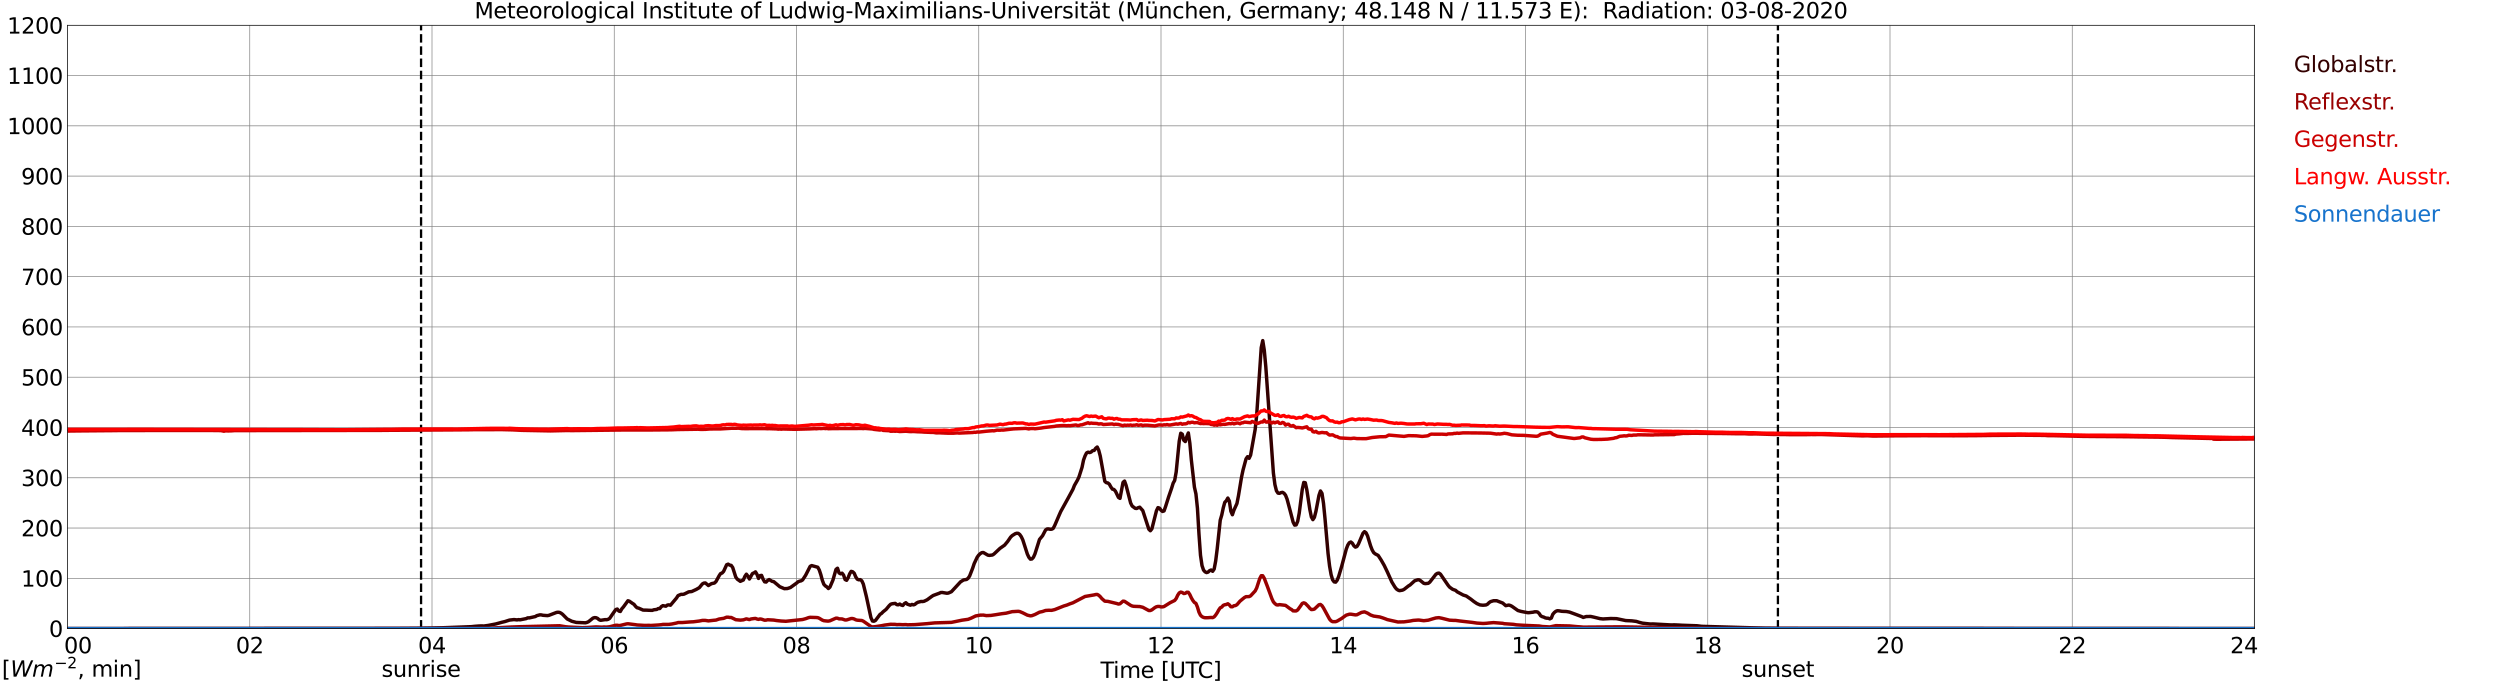 <?xml version="1.0" encoding="utf-8" standalone="no"?>
<!DOCTYPE svg PUBLIC "-//W3C//DTD SVG 1.1//EN"
  "http://www.w3.org/Graphics/SVG/1.1/DTD/svg11.dtd">
<svg xmlns:xlink="http://www.w3.org/1999/xlink" width="1085.4pt" height="296.64pt" viewBox="0 0 1085.4 296.64" xmlns="http://www.w3.org/2000/svg" version="1.1">
 <defs>
  <style type="text/css">*{stroke-linejoin: round; stroke-linecap: butt}</style>
 </defs>
 <g id="figure_1">
  <g id="patch_1">
   <path d="M 0 296.64 
L 1085.4 296.64 
L 1085.4 0 
L 0 0 
z
" style="fill: #ffffff"/>
  </g>
  <g id="axes_1">
   <g id="patch_2">
    <path d="M 29.306 272.909 
L 978.814 272.909 
L 978.814 10.976 
L 29.306 10.976 
z
" style="fill: #ffffff"/>
   </g>
   <g id="patch_3">
    <path d="M 978.814 272.909 
L 978.814 272.909 
L 978.814 10.976 
L 978.814 10.976 
z
" clip-path="url(#p331ac07185)" style="fill: #d3d3d3; opacity: 0.25; stroke: #d3d3d3; stroke-linejoin: miter"/>
   </g>
   <g id="matplotlib.axis_1">
    <g id="xtick_1">
     <g id="line2d_1">
      <path d="M 29.306 272.909 
L 29.306 10.976 
" clip-path="url(#p331ac07185)" style="fill: none; stroke: #808080; stroke-width: 0.3; stroke-linecap: square"/>
     </g>
     <g id="line2d_2"/>
     <g id="text_1">
      <!--    00 -->
      <g transform="translate(18.733 283.627) scale(0.095 -0.095)">
       <defs>
        <path id="DejaVuSans-20" transform="scale(0.016)"/>
        <path id="DejaVuSans-30" d="M 2034 4250 
Q 1547 4250 1301 3770 
Q 1056 3291 1056 2328 
Q 1056 1369 1301 889 
Q 1547 409 2034 409 
Q 2525 409 2770 889 
Q 3016 1369 3016 2328 
Q 3016 3291 2770 3770 
Q 2525 4250 2034 4250 
z
M 2034 4750 
Q 2819 4750 3233 4129 
Q 3647 3509 3647 2328 
Q 3647 1150 3233 529 
Q 2819 -91 2034 -91 
Q 1250 -91 836 529 
Q 422 1150 422 2328 
Q 422 3509 836 4129 
Q 1250 4750 2034 4750 
z
" transform="scale(0.016)"/>
       </defs>
       <use xlink:href="#DejaVuSans-20"/>
       <use xlink:href="#DejaVuSans-20" transform="translate(31.787 0)"/>
       <use xlink:href="#DejaVuSans-20" transform="translate(63.574 0)"/>
       <use xlink:href="#DejaVuSans-30" transform="translate(95.361 0)"/>
       <use xlink:href="#DejaVuSans-30" transform="translate(158.984 0)"/>
      </g>
     </g>
    </g>
    <g id="xtick_2">
     <g id="line2d_3">
      <path d="M 108.431 272.909 
L 108.431 10.976 
" clip-path="url(#p331ac07185)" style="fill: none; stroke: #808080; stroke-width: 0.3; stroke-linecap: square"/>
     </g>
     <g id="line2d_4"/>
     <g id="text_2">
      <!-- 02 -->
      <g transform="translate(102.387 283.627) scale(0.095 -0.095)">
       <defs>
        <path id="DejaVuSans-32" d="M 1228 531 
L 3431 531 
L 3431 0 
L 469 0 
L 469 531 
Q 828 903 1448 1529 
Q 2069 2156 2228 2338 
Q 2531 2678 2651 2914 
Q 2772 3150 2772 3378 
Q 2772 3750 2511 3984 
Q 2250 4219 1831 4219 
Q 1534 4219 1204 4116 
Q 875 4013 500 3803 
L 500 4441 
Q 881 4594 1212 4672 
Q 1544 4750 1819 4750 
Q 2544 4750 2975 4387 
Q 3406 4025 3406 3419 
Q 3406 3131 3298 2873 
Q 3191 2616 2906 2266 
Q 2828 2175 2409 1742 
Q 1991 1309 1228 531 
z
" transform="scale(0.016)"/>
       </defs>
       <use xlink:href="#DejaVuSans-30"/>
       <use xlink:href="#DejaVuSans-32" transform="translate(63.623 0)"/>
      </g>
     </g>
    </g>
    <g id="xtick_3">
     <g id="line2d_5">
      <path d="M 187.557 272.909 
L 187.557 10.976 
" clip-path="url(#p331ac07185)" style="fill: none; stroke: #808080; stroke-width: 0.3; stroke-linecap: square"/>
     </g>
     <g id="line2d_6"/>
     <g id="text_3">
      <!-- 04 -->
      <g transform="translate(181.513 283.627) scale(0.095 -0.095)">
       <defs>
        <path id="DejaVuSans-34" d="M 2419 4116 
L 825 1625 
L 2419 1625 
L 2419 4116 
z
M 2253 4666 
L 3047 4666 
L 3047 1625 
L 3713 1625 
L 3713 1100 
L 3047 1100 
L 3047 0 
L 2419 0 
L 2419 1100 
L 313 1100 
L 313 1709 
L 2253 4666 
z
" transform="scale(0.016)"/>
       </defs>
       <use xlink:href="#DejaVuSans-30"/>
       <use xlink:href="#DejaVuSans-34" transform="translate(63.623 0)"/>
      </g>
     </g>
    </g>
    <g id="xtick_4">
     <g id="line2d_7">
      <path d="M 266.683 272.909 
L 266.683 10.976 
" clip-path="url(#p331ac07185)" style="fill: none; stroke: #808080; stroke-width: 0.3; stroke-linecap: square"/>
     </g>
     <g id="line2d_8"/>
     <g id="text_4">
      <!-- 06 -->
      <g transform="translate(260.638 283.627) scale(0.095 -0.095)">
       <defs>
        <path id="DejaVuSans-36" d="M 2113 2584 
Q 1688 2584 1439 2293 
Q 1191 2003 1191 1497 
Q 1191 994 1439 701 
Q 1688 409 2113 409 
Q 2538 409 2786 701 
Q 3034 994 3034 1497 
Q 3034 2003 2786 2293 
Q 2538 2584 2113 2584 
z
M 3366 4563 
L 3366 3988 
Q 3128 4100 2886 4159 
Q 2644 4219 2406 4219 
Q 1781 4219 1451 3797 
Q 1122 3375 1075 2522 
Q 1259 2794 1537 2939 
Q 1816 3084 2150 3084 
Q 2853 3084 3261 2657 
Q 3669 2231 3669 1497 
Q 3669 778 3244 343 
Q 2819 -91 2113 -91 
Q 1303 -91 875 529 
Q 447 1150 447 2328 
Q 447 3434 972 4092 
Q 1497 4750 2381 4750 
Q 2619 4750 2861 4703 
Q 3103 4656 3366 4563 
z
" transform="scale(0.016)"/>
       </defs>
       <use xlink:href="#DejaVuSans-30"/>
       <use xlink:href="#DejaVuSans-36" transform="translate(63.623 0)"/>
      </g>
     </g>
    </g>
    <g id="xtick_5">
     <g id="line2d_9">
      <path d="M 345.808 272.909 
L 345.808 10.976 
" clip-path="url(#p331ac07185)" style="fill: none; stroke: #808080; stroke-width: 0.3; stroke-linecap: square"/>
     </g>
     <g id="line2d_10"/>
     <g id="text_5">
      <!-- 08 -->
      <g transform="translate(339.764 283.627) scale(0.095 -0.095)">
       <defs>
        <path id="DejaVuSans-38" d="M 2034 2216 
Q 1584 2216 1326 1975 
Q 1069 1734 1069 1313 
Q 1069 891 1326 650 
Q 1584 409 2034 409 
Q 2484 409 2743 651 
Q 3003 894 3003 1313 
Q 3003 1734 2745 1975 
Q 2488 2216 2034 2216 
z
M 1403 2484 
Q 997 2584 770 2862 
Q 544 3141 544 3541 
Q 544 4100 942 4425 
Q 1341 4750 2034 4750 
Q 2731 4750 3128 4425 
Q 3525 4100 3525 3541 
Q 3525 3141 3298 2862 
Q 3072 2584 2669 2484 
Q 3125 2378 3379 2068 
Q 3634 1759 3634 1313 
Q 3634 634 3220 271 
Q 2806 -91 2034 -91 
Q 1263 -91 848 271 
Q 434 634 434 1313 
Q 434 1759 690 2068 
Q 947 2378 1403 2484 
z
M 1172 3481 
Q 1172 3119 1398 2916 
Q 1625 2713 2034 2713 
Q 2441 2713 2670 2916 
Q 2900 3119 2900 3481 
Q 2900 3844 2670 4047 
Q 2441 4250 2034 4250 
Q 1625 4250 1398 4047 
Q 1172 3844 1172 3481 
z
" transform="scale(0.016)"/>
       </defs>
       <use xlink:href="#DejaVuSans-30"/>
       <use xlink:href="#DejaVuSans-38" transform="translate(63.623 0)"/>
      </g>
     </g>
    </g>
    <g id="xtick_6">
     <g id="line2d_11">
      <path d="M 424.934 272.909 
L 424.934 10.976 
" clip-path="url(#p331ac07185)" style="fill: none; stroke: #808080; stroke-width: 0.3; stroke-linecap: square"/>
     </g>
     <g id="line2d_12"/>
     <g id="text_6">
      <!-- 10 -->
      <g transform="translate(418.89 283.627) scale(0.095 -0.095)">
       <defs>
        <path id="DejaVuSans-31" d="M 794 531 
L 1825 531 
L 1825 4091 
L 703 3866 
L 703 4441 
L 1819 4666 
L 2450 4666 
L 2450 531 
L 3481 531 
L 3481 0 
L 794 0 
L 794 531 
z
" transform="scale(0.016)"/>
       </defs>
       <use xlink:href="#DejaVuSans-31"/>
       <use xlink:href="#DejaVuSans-30" transform="translate(63.623 0)"/>
      </g>
     </g>
    </g>
    <g id="xtick_7">
     <g id="line2d_13">
      <path d="M 504.06 272.909 
L 504.06 10.976 
" clip-path="url(#p331ac07185)" style="fill: none; stroke: #808080; stroke-width: 0.3; stroke-linecap: square"/>
     </g>
     <g id="line2d_14"/>
     <g id="text_7">
      <!-- 12 -->
      <g transform="translate(498.015 283.627) scale(0.095 -0.095)">
       <use xlink:href="#DejaVuSans-31"/>
       <use xlink:href="#DejaVuSans-32" transform="translate(63.623 0)"/>
      </g>
     </g>
    </g>
    <g id="xtick_8">
     <g id="line2d_15">
      <path d="M 583.185 272.909 
L 583.185 10.976 
" clip-path="url(#p331ac07185)" style="fill: none; stroke: #808080; stroke-width: 0.3; stroke-linecap: square"/>
     </g>
     <g id="line2d_16"/>
     <g id="text_8">
      <!-- 14 -->
      <g transform="translate(577.141 283.627) scale(0.095 -0.095)">
       <use xlink:href="#DejaVuSans-31"/>
       <use xlink:href="#DejaVuSans-34" transform="translate(63.623 0)"/>
      </g>
     </g>
    </g>
    <g id="xtick_9">
     <g id="line2d_17">
      <path d="M 662.311 272.909 
L 662.311 10.976 
" clip-path="url(#p331ac07185)" style="fill: none; stroke: #808080; stroke-width: 0.3; stroke-linecap: square"/>
     </g>
     <g id="line2d_18"/>
     <g id="text_9">
      <!-- 16 -->
      <g transform="translate(656.267 283.627) scale(0.095 -0.095)">
       <use xlink:href="#DejaVuSans-31"/>
       <use xlink:href="#DejaVuSans-36" transform="translate(63.623 0)"/>
      </g>
     </g>
    </g>
    <g id="xtick_10">
     <g id="line2d_19">
      <path d="M 741.437 272.909 
L 741.437 10.976 
" clip-path="url(#p331ac07185)" style="fill: none; stroke: #808080; stroke-width: 0.3; stroke-linecap: square"/>
     </g>
     <g id="line2d_20"/>
     <g id="text_10">
      <!-- 18 -->
      <g transform="translate(735.392 283.627) scale(0.095 -0.095)">
       <use xlink:href="#DejaVuSans-31"/>
       <use xlink:href="#DejaVuSans-38" transform="translate(63.623 0)"/>
      </g>
     </g>
    </g>
    <g id="xtick_11">
     <g id="line2d_21">
      <path d="M 820.562 272.909 
L 820.562 10.976 
" clip-path="url(#p331ac07185)" style="fill: none; stroke: #808080; stroke-width: 0.3; stroke-linecap: square"/>
     </g>
     <g id="line2d_22"/>
     <g id="text_11">
      <!-- 20 -->
      <g transform="translate(814.518 283.627) scale(0.095 -0.095)">
       <use xlink:href="#DejaVuSans-32"/>
       <use xlink:href="#DejaVuSans-30" transform="translate(63.623 0)"/>
      </g>
     </g>
    </g>
    <g id="xtick_12">
     <g id="line2d_23">
      <path d="M 899.688 272.909 
L 899.688 10.976 
" clip-path="url(#p331ac07185)" style="fill: none; stroke: #808080; stroke-width: 0.3; stroke-linecap: square"/>
     </g>
     <g id="line2d_24"/>
     <g id="text_12">
      <!-- 22 -->
      <g transform="translate(893.644 283.627) scale(0.095 -0.095)">
       <use xlink:href="#DejaVuSans-32"/>
       <use xlink:href="#DejaVuSans-32" transform="translate(63.623 0)"/>
      </g>
     </g>
    </g>
    <g id="xtick_13">
     <g id="line2d_25">
      <path d="M 978.814 272.909 
L 978.814 10.976 
" clip-path="url(#p331ac07185)" style="fill: none; stroke: #808080; stroke-width: 0.3; stroke-linecap: square"/>
     </g>
     <g id="line2d_26"/>
     <g id="text_13">
      <!-- 24    -->
      <g transform="translate(968.241 283.627) scale(0.095 -0.095)">
       <use xlink:href="#DejaVuSans-32"/>
       <use xlink:href="#DejaVuSans-34" transform="translate(63.623 0)"/>
       <use xlink:href="#DejaVuSans-20" transform="translate(127.246 0)"/>
       <use xlink:href="#DejaVuSans-20" transform="translate(159.033 0)"/>
       <use xlink:href="#DejaVuSans-20" transform="translate(190.82 0)"/>
      </g>
     </g>
    </g>
    <g id="text_14">
     <!-- Time [UTC] -->
     <g transform="translate(477.806 294.322) scale(0.095 -0.095)">
      <defs>
       <path id="DejaVuSans-54" d="M -19 4666 
L 3928 4666 
L 3928 4134 
L 2272 4134 
L 2272 0 
L 1638 0 
L 1638 4134 
L -19 4134 
L -19 4666 
z
" transform="scale(0.016)"/>
       <path id="DejaVuSans-69" d="M 603 3500 
L 1178 3500 
L 1178 0 
L 603 0 
L 603 3500 
z
M 603 4863 
L 1178 4863 
L 1178 4134 
L 603 4134 
L 603 4863 
z
" transform="scale(0.016)"/>
       <path id="DejaVuSans-6d" d="M 3328 2828 
Q 3544 3216 3844 3400 
Q 4144 3584 4550 3584 
Q 5097 3584 5394 3201 
Q 5691 2819 5691 2113 
L 5691 0 
L 5113 0 
L 5113 2094 
Q 5113 2597 4934 2840 
Q 4756 3084 4391 3084 
Q 3944 3084 3684 2787 
Q 3425 2491 3425 1978 
L 3425 0 
L 2847 0 
L 2847 2094 
Q 2847 2600 2669 2842 
Q 2491 3084 2119 3084 
Q 1678 3084 1418 2786 
Q 1159 2488 1159 1978 
L 1159 0 
L 581 0 
L 581 3500 
L 1159 3500 
L 1159 2956 
Q 1356 3278 1631 3431 
Q 1906 3584 2284 3584 
Q 2666 3584 2933 3390 
Q 3200 3197 3328 2828 
z
" transform="scale(0.016)"/>
       <path id="DejaVuSans-65" d="M 3597 1894 
L 3597 1613 
L 953 1613 
Q 991 1019 1311 708 
Q 1631 397 2203 397 
Q 2534 397 2845 478 
Q 3156 559 3463 722 
L 3463 178 
Q 3153 47 2828 -22 
Q 2503 -91 2169 -91 
Q 1331 -91 842 396 
Q 353 884 353 1716 
Q 353 2575 817 3079 
Q 1281 3584 2069 3584 
Q 2775 3584 3186 3129 
Q 3597 2675 3597 1894 
z
M 3022 2063 
Q 3016 2534 2758 2815 
Q 2500 3097 2075 3097 
Q 1594 3097 1305 2825 
Q 1016 2553 972 2059 
L 3022 2063 
z
" transform="scale(0.016)"/>
       <path id="DejaVuSans-5b" d="M 550 4863 
L 1875 4863 
L 1875 4416 
L 1125 4416 
L 1125 -397 
L 1875 -397 
L 1875 -844 
L 550 -844 
L 550 4863 
z
" transform="scale(0.016)"/>
       <path id="DejaVuSans-55" d="M 556 4666 
L 1191 4666 
L 1191 1831 
Q 1191 1081 1462 751 
Q 1734 422 2344 422 
Q 2950 422 3222 751 
Q 3494 1081 3494 1831 
L 3494 4666 
L 4128 4666 
L 4128 1753 
Q 4128 841 3676 375 
Q 3225 -91 2344 -91 
Q 1459 -91 1007 375 
Q 556 841 556 1753 
L 556 4666 
z
" transform="scale(0.016)"/>
       <path id="DejaVuSans-43" d="M 4122 4306 
L 4122 3641 
Q 3803 3938 3442 4084 
Q 3081 4231 2675 4231 
Q 1875 4231 1450 3742 
Q 1025 3253 1025 2328 
Q 1025 1406 1450 917 
Q 1875 428 2675 428 
Q 3081 428 3442 575 
Q 3803 722 4122 1019 
L 4122 359 
Q 3791 134 3420 21 
Q 3050 -91 2638 -91 
Q 1578 -91 968 557 
Q 359 1206 359 2328 
Q 359 3453 968 4101 
Q 1578 4750 2638 4750 
Q 3056 4750 3426 4639 
Q 3797 4528 4122 4306 
z
" transform="scale(0.016)"/>
       <path id="DejaVuSans-5d" d="M 1947 4863 
L 1947 -844 
L 622 -844 
L 622 -397 
L 1369 -397 
L 1369 4416 
L 622 4416 
L 622 4863 
L 1947 4863 
z
" transform="scale(0.016)"/>
      </defs>
      <use xlink:href="#DejaVuSans-54"/>
      <use xlink:href="#DejaVuSans-69" transform="translate(57.959 0)"/>
      <use xlink:href="#DejaVuSans-6d" transform="translate(85.742 0)"/>
      <use xlink:href="#DejaVuSans-65" transform="translate(183.154 0)"/>
      <use xlink:href="#DejaVuSans-20" transform="translate(244.678 0)"/>
      <use xlink:href="#DejaVuSans-5b" transform="translate(276.465 0)"/>
      <use xlink:href="#DejaVuSans-55" transform="translate(315.479 0)"/>
      <use xlink:href="#DejaVuSans-54" transform="translate(388.672 0)"/>
      <use xlink:href="#DejaVuSans-43" transform="translate(443.881 0)"/>
      <use xlink:href="#DejaVuSans-5d" transform="translate(513.705 0)"/>
     </g>
    </g>
   </g>
   <g id="matplotlib.axis_2">
    <g id="ytick_1">
     <g id="line2d_27">
      <path d="M 29.306 272.909 
L 978.814 272.909 
" clip-path="url(#p331ac07185)" style="fill: none; stroke: #808080; stroke-width: 0.3; stroke-linecap: square"/>
     </g>
     <g id="line2d_28"/>
     <g id="text_15">
      <!-- 0 -->
      <g transform="translate(21.261 276.518) scale(0.095 -0.095)">
       <use xlink:href="#DejaVuSans-30"/>
      </g>
     </g>
    </g>
    <g id="ytick_2">
     <g id="line2d_29">
      <path d="M 29.306 251.081 
L 978.814 251.081 
" clip-path="url(#p331ac07185)" style="fill: none; stroke: #808080; stroke-width: 0.3; stroke-linecap: square"/>
     </g>
     <g id="line2d_30"/>
     <g id="text_16">
      <!-- 100 -->
      <g transform="translate(9.173 254.69) scale(0.095 -0.095)">
       <use xlink:href="#DejaVuSans-31"/>
       <use xlink:href="#DejaVuSans-30" transform="translate(63.623 0)"/>
       <use xlink:href="#DejaVuSans-30" transform="translate(127.246 0)"/>
      </g>
     </g>
    </g>
    <g id="ytick_3">
     <g id="line2d_31">
      <path d="M 29.306 229.253 
L 978.814 229.253 
" clip-path="url(#p331ac07185)" style="fill: none; stroke: #808080; stroke-width: 0.3; stroke-linecap: square"/>
     </g>
     <g id="line2d_32"/>
     <g id="text_17">
      <!-- 200 -->
      <g transform="translate(9.173 232.863) scale(0.095 -0.095)">
       <use xlink:href="#DejaVuSans-32"/>
       <use xlink:href="#DejaVuSans-30" transform="translate(63.623 0)"/>
       <use xlink:href="#DejaVuSans-30" transform="translate(127.246 0)"/>
      </g>
     </g>
    </g>
    <g id="ytick_4">
     <g id="line2d_33">
      <path d="M 29.306 207.426 
L 978.814 207.426 
" clip-path="url(#p331ac07185)" style="fill: none; stroke: #808080; stroke-width: 0.3; stroke-linecap: square"/>
     </g>
     <g id="line2d_34"/>
     <g id="text_18">
      <!-- 300 -->
      <g transform="translate(9.173 211.035) scale(0.095 -0.095)">
       <defs>
        <path id="DejaVuSans-33" d="M 2597 2516 
Q 3050 2419 3304 2112 
Q 3559 1806 3559 1356 
Q 3559 666 3084 287 
Q 2609 -91 1734 -91 
Q 1441 -91 1130 -33 
Q 819 25 488 141 
L 488 750 
Q 750 597 1062 519 
Q 1375 441 1716 441 
Q 2309 441 2620 675 
Q 2931 909 2931 1356 
Q 2931 1769 2642 2001 
Q 2353 2234 1838 2234 
L 1294 2234 
L 1294 2753 
L 1863 2753 
Q 2328 2753 2575 2939 
Q 2822 3125 2822 3475 
Q 2822 3834 2567 4026 
Q 2313 4219 1838 4219 
Q 1578 4219 1281 4162 
Q 984 4106 628 3988 
L 628 4550 
Q 988 4650 1302 4700 
Q 1616 4750 1894 4750 
Q 2613 4750 3031 4423 
Q 3450 4097 3450 3541 
Q 3450 3153 3228 2886 
Q 3006 2619 2597 2516 
z
" transform="scale(0.016)"/>
       </defs>
       <use xlink:href="#DejaVuSans-33"/>
       <use xlink:href="#DejaVuSans-30" transform="translate(63.623 0)"/>
       <use xlink:href="#DejaVuSans-30" transform="translate(127.246 0)"/>
      </g>
     </g>
    </g>
    <g id="ytick_5">
     <g id="line2d_35">
      <path d="M 29.306 185.598 
L 978.814 185.598 
" clip-path="url(#p331ac07185)" style="fill: none; stroke: #808080; stroke-width: 0.3; stroke-linecap: square"/>
     </g>
     <g id="line2d_36"/>
     <g id="text_19">
      <!-- 400 -->
      <g transform="translate(9.173 189.207) scale(0.095 -0.095)">
       <use xlink:href="#DejaVuSans-34"/>
       <use xlink:href="#DejaVuSans-30" transform="translate(63.623 0)"/>
       <use xlink:href="#DejaVuSans-30" transform="translate(127.246 0)"/>
      </g>
     </g>
    </g>
    <g id="ytick_6">
     <g id="line2d_37">
      <path d="M 29.306 163.77 
L 978.814 163.77 
" clip-path="url(#p331ac07185)" style="fill: none; stroke: #808080; stroke-width: 0.3; stroke-linecap: square"/>
     </g>
     <g id="line2d_38"/>
     <g id="text_20">
      <!-- 500 -->
      <g transform="translate(9.173 167.379) scale(0.095 -0.095)">
       <defs>
        <path id="DejaVuSans-35" d="M 691 4666 
L 3169 4666 
L 3169 4134 
L 1269 4134 
L 1269 2991 
Q 1406 3038 1543 3061 
Q 1681 3084 1819 3084 
Q 2600 3084 3056 2656 
Q 3513 2228 3513 1497 
Q 3513 744 3044 326 
Q 2575 -91 1722 -91 
Q 1428 -91 1123 -41 
Q 819 9 494 109 
L 494 744 
Q 775 591 1075 516 
Q 1375 441 1709 441 
Q 2250 441 2565 725 
Q 2881 1009 2881 1497 
Q 2881 1984 2565 2268 
Q 2250 2553 1709 2553 
Q 1456 2553 1204 2497 
Q 953 2441 691 2322 
L 691 4666 
z
" transform="scale(0.016)"/>
       </defs>
       <use xlink:href="#DejaVuSans-35"/>
       <use xlink:href="#DejaVuSans-30" transform="translate(63.623 0)"/>
       <use xlink:href="#DejaVuSans-30" transform="translate(127.246 0)"/>
      </g>
     </g>
    </g>
    <g id="ytick_7">
     <g id="line2d_39">
      <path d="M 29.306 141.942 
L 978.814 141.942 
" clip-path="url(#p331ac07185)" style="fill: none; stroke: #808080; stroke-width: 0.3; stroke-linecap: square"/>
     </g>
     <g id="line2d_40"/>
     <g id="text_21">
      <!-- 600 -->
      <g transform="translate(9.173 145.551) scale(0.095 -0.095)">
       <use xlink:href="#DejaVuSans-36"/>
       <use xlink:href="#DejaVuSans-30" transform="translate(63.623 0)"/>
       <use xlink:href="#DejaVuSans-30" transform="translate(127.246 0)"/>
      </g>
     </g>
    </g>
    <g id="ytick_8">
     <g id="line2d_41">
      <path d="M 29.306 120.114 
L 978.814 120.114 
" clip-path="url(#p331ac07185)" style="fill: none; stroke: #808080; stroke-width: 0.3; stroke-linecap: square"/>
     </g>
     <g id="line2d_42"/>
     <g id="text_22">
      <!-- 700 -->
      <g transform="translate(9.173 123.724) scale(0.095 -0.095)">
       <defs>
        <path id="DejaVuSans-37" d="M 525 4666 
L 3525 4666 
L 3525 4397 
L 1831 0 
L 1172 0 
L 2766 4134 
L 525 4134 
L 525 4666 
z
" transform="scale(0.016)"/>
       </defs>
       <use xlink:href="#DejaVuSans-37"/>
       <use xlink:href="#DejaVuSans-30" transform="translate(63.623 0)"/>
       <use xlink:href="#DejaVuSans-30" transform="translate(127.246 0)"/>
      </g>
     </g>
    </g>
    <g id="ytick_9">
     <g id="line2d_43">
      <path d="M 29.306 98.287 
L 978.814 98.287 
" clip-path="url(#p331ac07185)" style="fill: none; stroke: #808080; stroke-width: 0.3; stroke-linecap: square"/>
     </g>
     <g id="line2d_44"/>
     <g id="text_23">
      <!-- 800 -->
      <g transform="translate(9.173 101.896) scale(0.095 -0.095)">
       <use xlink:href="#DejaVuSans-38"/>
       <use xlink:href="#DejaVuSans-30" transform="translate(63.623 0)"/>
       <use xlink:href="#DejaVuSans-30" transform="translate(127.246 0)"/>
      </g>
     </g>
    </g>
    <g id="ytick_10">
     <g id="line2d_45">
      <path d="M 29.306 76.459 
L 978.814 76.459 
" clip-path="url(#p331ac07185)" style="fill: none; stroke: #808080; stroke-width: 0.3; stroke-linecap: square"/>
     </g>
     <g id="line2d_46"/>
     <g id="text_24">
      <!-- 900 -->
      <g transform="translate(9.173 80.068) scale(0.095 -0.095)">
       <defs>
        <path id="DejaVuSans-39" d="M 703 97 
L 703 672 
Q 941 559 1184 500 
Q 1428 441 1663 441 
Q 2288 441 2617 861 
Q 2947 1281 2994 2138 
Q 2813 1869 2534 1725 
Q 2256 1581 1919 1581 
Q 1219 1581 811 2004 
Q 403 2428 403 3163 
Q 403 3881 828 4315 
Q 1253 4750 1959 4750 
Q 2769 4750 3195 4129 
Q 3622 3509 3622 2328 
Q 3622 1225 3098 567 
Q 2575 -91 1691 -91 
Q 1453 -91 1209 -44 
Q 966 3 703 97 
z
M 1959 2075 
Q 2384 2075 2632 2365 
Q 2881 2656 2881 3163 
Q 2881 3666 2632 3958 
Q 2384 4250 1959 4250 
Q 1534 4250 1286 3958 
Q 1038 3666 1038 3163 
Q 1038 2656 1286 2365 
Q 1534 2075 1959 2075 
z
" transform="scale(0.016)"/>
       </defs>
       <use xlink:href="#DejaVuSans-39"/>
       <use xlink:href="#DejaVuSans-30" transform="translate(63.623 0)"/>
       <use xlink:href="#DejaVuSans-30" transform="translate(127.246 0)"/>
      </g>
     </g>
    </g>
    <g id="ytick_11">
     <g id="line2d_47">
      <path d="M 29.306 54.631 
L 978.814 54.631 
" clip-path="url(#p331ac07185)" style="fill: none; stroke: #808080; stroke-width: 0.3; stroke-linecap: square"/>
     </g>
     <g id="line2d_48"/>
     <g id="text_25">
      <!-- 1000 -->
      <g transform="translate(3.128 58.24) scale(0.095 -0.095)">
       <use xlink:href="#DejaVuSans-31"/>
       <use xlink:href="#DejaVuSans-30" transform="translate(63.623 0)"/>
       <use xlink:href="#DejaVuSans-30" transform="translate(127.246 0)"/>
       <use xlink:href="#DejaVuSans-30" transform="translate(190.869 0)"/>
      </g>
     </g>
    </g>
    <g id="ytick_12">
     <g id="line2d_49">
      <path d="M 29.306 32.803 
L 978.814 32.803 
" clip-path="url(#p331ac07185)" style="fill: none; stroke: #808080; stroke-width: 0.3; stroke-linecap: square"/>
     </g>
     <g id="line2d_50"/>
     <g id="text_26">
      <!-- 1100 -->
      <g transform="translate(3.128 36.413) scale(0.095 -0.095)">
       <use xlink:href="#DejaVuSans-31"/>
       <use xlink:href="#DejaVuSans-31" transform="translate(63.623 0)"/>
       <use xlink:href="#DejaVuSans-30" transform="translate(127.246 0)"/>
       <use xlink:href="#DejaVuSans-30" transform="translate(190.869 0)"/>
      </g>
     </g>
    </g>
    <g id="ytick_13">
     <g id="line2d_51">
      <path d="M 29.306 10.976 
L 978.814 10.976 
" clip-path="url(#p331ac07185)" style="fill: none; stroke: #808080; stroke-width: 0.3; stroke-linecap: square"/>
     </g>
     <g id="line2d_52"/>
     <g id="text_27">
      <!-- 1200 -->
      <g transform="translate(3.128 14.585) scale(0.095 -0.095)">
       <use xlink:href="#DejaVuSans-31"/>
       <use xlink:href="#DejaVuSans-32" transform="translate(63.623 0)"/>
       <use xlink:href="#DejaVuSans-30" transform="translate(127.246 0)"/>
       <use xlink:href="#DejaVuSans-30" transform="translate(190.869 0)"/>
      </g>
     </g>
    </g>
   </g>
   <g id="line2d_53">
    <path d="M 182.81 272.909 
L 182.81 10.976 
" clip-path="url(#p331ac07185)" style="fill: none; stroke-dasharray: 3.7,1.6; stroke-dashoffset: 0; stroke: #000000"/>
   </g>
   <g id="line2d_54">
    <path d="M 771.9 272.909 
L 771.9 10.976 
" clip-path="url(#p331ac07185)" style="fill: none; stroke-dasharray: 3.7,1.6; stroke-dashoffset: 0; stroke: #000000"/>
   </g>
   <g id="line2d_55">
    <path d="M 29.306 272.909 
L 174.37 272.837 
L 176.348 272.817 
L 180.304 272.795 
L 188.216 272.651 
L 192.173 272.546 
L 204.701 272.073 
L 206.02 271.927 
L 207.998 271.782 
L 209.317 271.741 
L 209.976 271.804 
L 211.954 271.534 
L 215.251 270.894 
L 217.889 270.169 
L 219.207 269.859 
L 221.186 269.22 
L 223.164 268.993 
L 224.482 269.137 
L 225.142 269.013 
L 225.801 269.095 
L 228.439 268.578 
L 229.098 268.249 
L 229.757 268.268 
L 232.395 267.69 
L 233.054 267.297 
L 234.373 266.945 
L 235.033 266.967 
L 235.692 267.131 
L 237.67 267.277 
L 238.329 267.153 
L 241.626 265.891 
L 242.286 265.808 
L 242.945 265.891 
L 243.604 266.223 
L 244.264 266.718 
L 246.242 268.724 
L 248.22 269.715 
L 250.198 270.233 
L 254.155 270.399 
L 254.814 270.233 
L 255.473 269.942 
L 257.451 268.351 
L 258.111 268.144 
L 258.77 268.185 
L 259.43 268.476 
L 260.089 269.034 
L 260.748 269.322 
L 262.726 269.013 
L 263.386 269.054 
L 264.045 268.868 
L 264.705 268.454 
L 266.023 266.511 
L 267.342 264.651 
L 268.002 264.424 
L 268.661 265.293 
L 269.32 265.479 
L 269.98 264.3 
L 270.639 263.556 
L 272.617 260.827 
L 273.277 261.034 
L 274.595 261.964 
L 275.255 262.377 
L 275.914 263.226 
L 276.573 263.866 
L 277.233 264.01 
L 279.211 264.878 
L 280.53 264.9 
L 281.849 264.961 
L 283.167 265.003 
L 283.827 264.754 
L 285.145 264.59 
L 285.805 264.197 
L 286.464 264.197 
L 287.124 263.37 
L 287.783 262.955 
L 289.102 263.185 
L 289.761 262.687 
L 290.42 262.604 
L 291.08 262.77 
L 293.717 259.629 
L 294.377 258.594 
L 295.696 258.038 
L 296.355 258.057 
L 297.014 257.933 
L 298.333 257.293 
L 298.992 256.961 
L 300.311 256.817 
L 302.289 255.907 
L 303.608 255.143 
L 304.927 253.53 
L 305.586 253.159 
L 306.246 253.096 
L 307.564 254.213 
L 308.883 253.406 
L 310.202 253.118 
L 310.861 252.476 
L 312.18 250.038 
L 312.839 249.025 
L 313.499 248.798 
L 314.158 248.073 
L 315.477 245.201 
L 316.136 244.932 
L 316.796 245.345 
L 317.455 245.469 
L 318.114 246.399 
L 319.433 250.533 
L 320.093 251.443 
L 321.411 252.393 
L 322.73 251.814 
L 323.39 250.265 
L 324.049 249.293 
L 324.708 250.14 
L 325.368 251.38 
L 326.686 249.003 
L 327.346 248.735 
L 328.005 248.281 
L 328.665 249.396 
L 329.324 251.133 
L 329.983 249.913 
L 330.643 249.811 
L 331.302 251.463 
L 331.961 252.6 
L 332.621 252.705 
L 333.28 252.002 
L 333.94 251.629 
L 335.258 252.415 
L 335.918 252.517 
L 338.555 254.731 
L 340.533 255.578 
L 341.852 255.514 
L 343.171 255.082 
L 345.808 253.179 
L 346.468 252.6 
L 347.127 252.332 
L 347.787 252.188 
L 348.446 251.795 
L 349.765 249.769 
L 351.743 245.884 
L 352.402 245.552 
L 355.04 246.275 
L 355.699 247.475 
L 356.359 249.459 
L 357.018 251.919 
L 357.677 253.676 
L 358.337 254.379 
L 358.996 254.811 
L 359.655 255.514 
L 360.315 254.916 
L 361.634 251.836 
L 362.952 247.207 
L 363.612 246.709 
L 364.271 248.735 
L 364.93 249.127 
L 365.59 248.859 
L 366.249 249.686 
L 366.909 251.609 
L 367.568 251.939 
L 368.227 250.823 
L 368.887 249.127 
L 369.546 248.073 
L 370.206 248.239 
L 370.865 248.881 
L 371.524 250.45 
L 372.184 251.463 
L 372.843 251.732 
L 373.502 251.651 
L 374.162 252.166 
L 374.821 253.593 
L 376.14 258.967 
L 378.118 268.144 
L 378.777 269.613 
L 379.437 269.715 
L 380.096 269.364 
L 382.074 266.738 
L 382.734 266.306 
L 383.393 265.623 
L 384.712 264.568 
L 386.031 262.977 
L 386.69 262.335 
L 387.349 262.13 
L 388.668 261.964 
L 389.328 262.501 
L 389.987 262.604 
L 390.646 262.255 
L 391.306 262.687 
L 391.965 262.875 
L 392.624 262.089 
L 393.284 261.674 
L 393.943 262.316 
L 395.262 262.75 
L 395.921 262.418 
L 396.581 262.626 
L 397.24 262.377 
L 397.899 261.82 
L 398.559 261.469 
L 399.878 261.137 
L 400.537 261.159 
L 401.196 261.054 
L 402.515 260.415 
L 404.493 258.967 
L 405.153 258.533 
L 407.79 257.562 
L 408.45 257.252 
L 409.109 257.23 
L 411.087 257.562 
L 411.746 257.479 
L 413.065 256.9 
L 417.022 252.622 
L 418.34 251.795 
L 419.659 251.568 
L 420.318 251.07 
L 420.978 250.057 
L 422.297 246.667 
L 422.956 244.683 
L 424.275 241.894 
L 424.934 240.984 
L 425.593 240.364 
L 426.253 239.951 
L 426.912 239.868 
L 428.89 241.025 
L 429.55 241.128 
L 430.869 240.964 
L 431.528 240.549 
L 434.165 238.07 
L 436.144 236.683 
L 437.462 235.114 
L 438.781 233.191 
L 439.44 232.551 
L 440.759 231.724 
L 441.419 231.517 
L 442.078 231.558 
L 442.737 232.054 
L 443.397 233.005 
L 444.056 234.389 
L 446.034 240.549 
L 446.694 241.955 
L 447.353 242.762 
L 448.012 242.68 
L 448.672 241.955 
L 449.331 240.488 
L 451.309 234.204 
L 452.628 232.613 
L 453.947 230.091 
L 454.606 229.657 
L 455.266 229.635 
L 455.925 229.782 
L 456.584 229.76 
L 457.244 229.43 
L 457.903 228.168 
L 459.881 223.558 
L 460.541 222.07 
L 463.838 216.098 
L 465.816 212.439 
L 466.475 210.763 
L 467.794 208.449 
L 468.453 207.044 
L 469.772 202.909 
L 470.431 199.727 
L 471.091 197.928 
L 471.75 196.625 
L 472.409 196.315 
L 473.069 196.501 
L 473.728 196.254 
L 474.388 195.634 
L 475.047 195.571 
L 475.706 194.621 
L 476.366 194.082 
L 477.025 195.488 
L 477.685 197.989 
L 479.663 208.986 
L 480.322 209.565 
L 480.981 209.669 
L 481.641 210.226 
L 482.3 211.427 
L 482.96 212.356 
L 483.619 212.5 
L 484.278 213.245 
L 485.597 215.973 
L 486.256 216.366 
L 487.575 209.421 
L 488.235 208.862 
L 488.894 210.702 
L 490.872 218.37 
L 491.532 219.693 
L 492.85 220.686 
L 493.51 220.769 
L 494.169 220.417 
L 494.828 220.21 
L 496.147 221.677 
L 498.785 229.782 
L 499.444 230.421 
L 500.103 229.594 
L 502.082 221.76 
L 502.741 220.396 
L 503.4 220.603 
L 504.06 221.513 
L 504.719 222.05 
L 505.379 221.823 
L 506.038 219.942 
L 507.357 215.766 
L 508.675 211.942 
L 509.335 209.772 
L 509.994 208.593 
L 510.654 204.893 
L 511.972 191.561 
L 512.632 188.088 
L 513.291 188.503 
L 513.95 191.149 
L 514.61 191.705 
L 515.269 189.577 
L 515.929 187.964 
L 516.588 192.471 
L 517.247 199.81 
L 518.566 211.507 
L 519.226 214.423 
L 519.885 220.706 
L 520.544 231.849 
L 521.204 241.047 
L 521.863 245.552 
L 522.522 247.495 
L 523.182 248.261 
L 523.841 248.59 
L 524.501 248.383 
L 525.16 247.763 
L 525.819 247.475 
L 526.479 248.032 
L 527.138 247.06 
L 527.797 243.546 
L 528.457 238.297 
L 529.776 225.853 
L 530.435 223.6 
L 531.094 220.479 
L 531.754 218.082 
L 532.413 217.42 
L 533.073 216.242 
L 533.732 217.545 
L 534.391 221.948 
L 535.051 223.475 
L 535.71 221.513 
L 537.029 218.599 
L 537.688 215.249 
L 539.007 207.251 
L 539.666 204.108 
L 540.985 199.21 
L 541.644 198.28 
L 542.304 198.983 
L 542.963 197.577 
L 544.941 186.456 
L 545.601 180.235 
L 547.579 150.924 
L 548.238 147.886 
L 548.898 152.062 
L 549.557 159.193 
L 552.854 205.328 
L 553.513 210.392 
L 554.173 213.059 
L 554.832 214.072 
L 555.491 214.194 
L 556.151 213.884 
L 556.81 213.762 
L 557.47 214.155 
L 558.129 215.002 
L 558.788 216.676 
L 560.107 221.638 
L 561.426 226.702 
L 562.085 227.983 
L 562.745 227.878 
L 563.404 226.328 
L 564.063 222.836 
L 565.382 212.542 
L 566.042 209.462 
L 566.701 209.586 
L 567.36 212.625 
L 568.679 221.203 
L 569.338 224.427 
L 569.998 225.606 
L 570.657 224.613 
L 571.317 222.009 
L 572.635 215.085 
L 573.295 213.162 
L 573.954 214.216 
L 574.613 218.558 
L 575.273 225.254 
L 576.592 240.344 
L 577.251 245.779 
L 577.91 249.501 
L 578.57 251.753 
L 579.229 252.622 
L 579.889 252.744 
L 580.548 251.897 
L 581.207 250.245 
L 582.526 245.801 
L 584.504 238.379 
L 585.164 236.644 
L 585.823 235.631 
L 586.482 235.319 
L 587.142 235.858 
L 587.801 236.954 
L 588.46 237.533 
L 589.12 237.284 
L 589.779 236.21 
L 591.757 231.517 
L 592.417 230.836 
L 593.076 231.309 
L 593.736 232.674 
L 595.054 236.996 
L 595.714 238.711 
L 596.373 239.888 
L 597.032 240.447 
L 598.351 241.149 
L 599.67 243.195 
L 600.989 245.511 
L 602.307 248.261 
L 604.286 252.683 
L 605.604 254.853 
L 606.264 255.702 
L 606.923 256.176 
L 607.582 256.446 
L 608.901 256.217 
L 609.561 255.907 
L 611.539 254.357 
L 612.198 253.964 
L 614.176 252.166 
L 615.495 251.732 
L 616.154 251.732 
L 616.814 252.166 
L 618.133 253.242 
L 618.792 253.386 
L 620.111 253.242 
L 620.77 252.725 
L 623.408 249.335 
L 624.067 248.922 
L 624.726 248.818 
L 625.386 249.274 
L 628.683 254.089 
L 629.342 254.894 
L 630.661 255.846 
L 631.98 256.322 
L 632.639 256.942 
L 635.276 258.348 
L 636.595 258.76 
L 638.573 260.124 
L 639.892 261.159 
L 641.211 262.047 
L 642.53 262.626 
L 643.848 262.77 
L 645.167 262.645 
L 645.827 262.316 
L 646.486 261.654 
L 647.145 261.2 
L 648.464 260.807 
L 649.783 260.807 
L 652.42 261.82 
L 653.739 262.955 
L 655.058 262.687 
L 655.717 262.875 
L 656.377 263.204 
L 659.014 265.064 
L 660.333 265.437 
L 662.97 265.954 
L 663.63 266.016 
L 665.608 265.789 
L 666.267 265.623 
L 666.927 265.603 
L 667.586 265.725 
L 668.246 266.347 
L 668.905 267.36 
L 669.564 267.731 
L 670.224 267.917 
L 670.883 268.249 
L 671.542 268.393 
L 672.202 268.412 
L 672.861 268.683 
L 673.521 268.332 
L 674.18 266.677 
L 674.839 265.913 
L 675.499 265.396 
L 676.158 265.147 
L 676.817 265.188 
L 678.136 265.415 
L 680.114 265.498 
L 681.433 265.747 
L 684.071 266.718 
L 686.708 267.712 
L 687.368 268.061 
L 688.686 267.67 
L 690.664 267.648 
L 691.983 267.939 
L 694.621 268.578 
L 695.939 268.724 
L 697.918 268.62 
L 699.236 268.537 
L 701.215 268.578 
L 701.874 268.6 
L 705.83 269.425 
L 708.468 269.55 
L 709.786 269.715 
L 710.446 269.798 
L 711.765 270.211 
L 713.083 270.543 
L 715.062 270.77 
L 716.38 270.914 
L 717.699 270.894 
L 725.612 271.328 
L 726.93 271.287 
L 728.909 271.37 
L 730.227 271.453 
L 736.821 271.68 
L 738.799 271.927 
L 766.493 272.734 
L 769.131 272.754 
L 773.746 272.837 
L 776.384 272.837 
L 779.681 272.837 
L 978.154 272.909 
L 978.154 272.909 
" clip-path="url(#p331ac07185)" style="fill: none; stroke: #330000; stroke-width: 1.5; stroke-linecap: square"/>
   </g>
   <g id="line2d_56">
    <path d="M 29.306 272.909 
L 207.998 272.813 
L 209.317 272.791 
L 211.295 272.771 
L 217.229 272.481 
L 219.867 272.337 
L 221.845 272.232 
L 225.801 272.088 
L 242.945 271.676 
L 245.583 272.11 
L 246.901 272.232 
L 252.836 272.503 
L 254.814 272.44 
L 258.77 272.171 
L 261.408 272.295 
L 262.067 272.212 
L 263.386 272.254 
L 264.705 272.11 
L 267.342 271.449 
L 268.002 271.449 
L 268.661 271.593 
L 269.32 271.529 
L 271.958 270.89 
L 272.617 270.807 
L 275.914 271.219 
L 276.573 271.344 
L 277.892 271.407 
L 279.87 271.529 
L 281.849 271.49 
L 282.508 271.551 
L 285.805 271.344 
L 287.124 271.219 
L 287.783 271.097 
L 290.42 271.075 
L 291.739 270.909 
L 293.717 270.497 
L 294.377 270.289 
L 296.355 270.27 
L 299.652 270.021 
L 300.971 269.96 
L 303.608 269.628 
L 304.927 269.36 
L 306.246 269.36 
L 307.564 269.567 
L 309.543 269.34 
L 310.861 269.216 
L 312.18 268.762 
L 313.499 268.554 
L 314.158 268.471 
L 315.477 267.954 
L 316.136 267.954 
L 316.796 268.078 
L 317.455 268.078 
L 318.774 268.72 
L 319.433 269.05 
L 321.411 269.235 
L 322.73 269.113 
L 324.049 268.679 
L 325.368 269.008 
L 326.027 268.74 
L 327.346 268.554 
L 328.005 268.491 
L 328.665 268.762 
L 329.324 268.906 
L 329.983 268.72 
L 330.643 268.823 
L 331.961 269.277 
L 332.621 269.235 
L 333.28 269.071 
L 335.918 269.216 
L 337.236 269.423 
L 339.215 269.628 
L 341.193 269.733 
L 348.446 268.967 
L 349.765 268.615 
L 351.083 268.139 
L 351.743 268.017 
L 354.38 268.1 
L 355.04 268.161 
L 355.699 268.43 
L 357.018 269.235 
L 357.677 269.484 
L 358.996 269.628 
L 359.655 269.65 
L 360.315 269.525 
L 362.952 268.369 
L 363.612 268.41 
L 364.271 268.679 
L 365.59 268.72 
L 366.909 269.174 
L 367.568 269.152 
L 369.546 268.532 
L 370.206 268.554 
L 370.865 268.74 
L 371.524 269.091 
L 372.184 269.257 
L 374.162 269.401 
L 374.821 269.691 
L 376.799 271.075 
L 378.118 272.005 
L 378.777 272.193 
L 380.096 272.068 
L 382.734 271.654 
L 384.053 271.385 
L 386.69 271.034 
L 388.668 271.075 
L 389.328 271.18 
L 390.646 271.139 
L 391.965 271.219 
L 393.284 271.158 
L 393.943 271.261 
L 395.921 271.219 
L 397.24 271.18 
L 402.515 270.765 
L 405.812 270.436 
L 413.065 270.207 
L 417.681 269.257 
L 420.318 268.884 
L 421.637 268.369 
L 423.615 267.417 
L 425.593 267.066 
L 426.912 267.046 
L 428.231 267.273 
L 430.209 267.19 
L 432.187 266.9 
L 434.825 266.465 
L 436.803 266.219 
L 439.44 265.557 
L 442.078 265.411 
L 442.737 265.516 
L 444.056 266.072 
L 446.034 267.066 
L 447.353 267.375 
L 448.012 267.293 
L 449.331 266.797 
L 451.309 265.784 
L 452.628 265.494 
L 453.947 265.04 
L 455.266 264.957 
L 456.584 264.979 
L 457.903 264.669 
L 461.859 263.097 
L 463.178 262.704 
L 464.497 262.167 
L 465.816 261.711 
L 469.772 259.644 
L 471.091 258.963 
L 475.047 258.28 
L 475.706 258.116 
L 476.366 258.075 
L 477.025 258.446 
L 477.685 259.046 
L 478.344 259.851 
L 479.663 261.008 
L 480.981 261.091 
L 484.938 262.043 
L 485.597 262.27 
L 486.256 262.126 
L 487.575 260.989 
L 488.235 261.072 
L 490.872 262.807 
L 491.532 263.097 
L 492.191 263.241 
L 494.828 263.344 
L 496.147 263.656 
L 498.785 265.081 
L 499.444 265.06 
L 500.103 264.771 
L 501.422 263.778 
L 502.082 263.427 
L 502.741 263.283 
L 503.4 263.305 
L 504.06 263.49 
L 504.719 263.49 
L 505.379 263.324 
L 508.016 261.67 
L 509.994 260.698 
L 510.654 259.851 
L 511.313 258.426 
L 511.972 257.433 
L 512.632 257.062 
L 513.291 257.247 
L 513.95 257.682 
L 514.61 257.599 
L 515.269 257.123 
L 515.929 257.164 
L 516.588 258.158 
L 517.247 259.583 
L 517.907 260.72 
L 518.566 261.567 
L 519.226 261.96 
L 519.885 263.573 
L 520.544 265.784 
L 521.204 267.107 
L 521.863 267.727 
L 522.522 268.059 
L 523.182 268.203 
L 524.501 268.181 
L 525.819 268.078 
L 526.479 268.161 
L 527.138 267.81 
L 527.797 267.024 
L 528.457 266.033 
L 529.116 264.833 
L 529.776 263.883 
L 530.435 263.573 
L 531.094 262.807 
L 531.754 262.56 
L 532.413 262.436 
L 533.073 262.126 
L 533.732 262.621 
L 534.391 263.407 
L 535.051 263.449 
L 535.71 262.992 
L 536.369 262.912 
L 537.029 262.538 
L 538.348 261.008 
L 539.666 259.915 
L 540.326 259.397 
L 540.985 259.046 
L 542.304 259.024 
L 542.963 258.695 
L 544.941 256.564 
L 545.601 255.263 
L 546.919 251.212 
L 547.579 249.95 
L 548.238 249.972 
L 548.898 251.088 
L 550.216 254.519 
L 552.195 259.915 
L 552.854 261.318 
L 553.513 262.043 
L 554.173 262.58 
L 554.832 262.663 
L 555.491 262.497 
L 558.129 262.829 
L 560.107 264.296 
L 560.766 264.647 
L 561.426 265.225 
L 562.745 265.247 
L 563.404 264.813 
L 564.723 262.973 
L 565.382 261.98 
L 566.042 261.733 
L 566.701 261.96 
L 568.02 263.305 
L 568.679 264.11 
L 569.338 264.647 
L 569.998 264.606 
L 570.657 264.44 
L 572.635 262.56 
L 573.295 262.436 
L 573.954 262.953 
L 574.613 263.966 
L 577.251 268.823 
L 577.91 269.545 
L 578.57 269.918 
L 579.889 269.897 
L 580.548 269.65 
L 582.526 268.491 
L 583.845 267.52 
L 584.504 267.066 
L 585.823 266.673 
L 586.482 266.653 
L 588.46 266.963 
L 589.12 266.9 
L 591.098 265.887 
L 592.417 265.64 
L 593.736 266.197 
L 595.054 267.004 
L 596.373 267.478 
L 599.011 267.851 
L 600.329 268.264 
L 601.648 268.74 
L 602.307 269.008 
L 606.923 270.043 
L 609.561 269.98 
L 612.198 269.628 
L 613.517 269.36 
L 615.495 269.216 
L 616.154 269.216 
L 618.133 269.484 
L 620.111 269.257 
L 622.089 268.657 
L 623.408 268.286 
L 624.726 268.161 
L 626.045 268.43 
L 629.342 269.257 
L 631.32 269.36 
L 631.98 269.36 
L 633.958 269.628 
L 639.233 270.228 
L 641.211 270.516 
L 643.848 270.682 
L 645.167 270.621 
L 646.486 270.477 
L 648.464 270.311 
L 652.42 270.621 
L 653.08 270.787 
L 657.036 271.056 
L 658.355 271.283 
L 661.652 271.49 
L 668.246 271.778 
L 669.564 272.005 
L 672.202 272.151 
L 672.861 272.193 
L 675.499 271.634 
L 677.477 271.676 
L 681.433 271.758 
L 684.73 272.068 
L 686.049 272.151 
L 687.368 272.274 
L 700.555 272.171 
L 704.511 272.151 
L 710.446 272.254 
L 720.337 272.44 
L 721.655 272.461 
L 724.293 272.544 
L 728.249 272.522 
L 732.865 272.605 
L 734.843 272.625 
L 743.415 272.813 
L 978.154 272.909 
L 978.154 272.909 
" clip-path="url(#p331ac07185)" style="fill: none; stroke: #990000; stroke-width: 1.5; stroke-linecap: square"/>
   </g>
   <g id="line2d_57">
    <path d="M 29.306 187.156 
L 34.581 187.089 
L 46.45 186.986 
L 49.747 186.958 
L 52.384 186.914 
L 91.288 186.894 
L 95.903 186.947 
L 97.222 187.22 
L 97.881 187.069 
L 99.2 187.089 
L 100.519 187.054 
L 101.838 186.951 
L 165.138 186.859 
L 168.435 186.824 
L 195.47 186.659 
L 203.382 186.597 
L 206.679 186.534 
L 209.317 186.554 
L 211.295 186.545 
L 217.889 186.521 
L 219.867 186.573 
L 222.504 186.635 
L 226.461 186.838 
L 238.989 187.086 
L 246.242 186.912 
L 248.22 186.951 
L 269.98 186.702 
L 272.617 186.7 
L 281.189 186.687 
L 283.167 186.68 
L 285.145 186.661 
L 290.42 186.617 
L 291.739 186.595 
L 294.377 186.488 
L 302.949 186.355 
L 304.267 186.432 
L 306.246 186.408 
L 308.224 186.25 
L 312.839 186.224 
L 317.455 185.947 
L 318.774 185.943 
L 320.752 185.914 
L 322.071 186.074 
L 323.39 186.104 
L 326.686 186.093 
L 331.961 186.076 
L 333.28 186.148 
L 333.94 186.109 
L 335.258 186.159 
L 337.236 186.22 
L 337.896 186.333 
L 338.555 186.259 
L 339.215 186.338 
L 339.874 186.253 
L 345.149 186.39 
L 351.743 186.207 
L 353.721 186.109 
L 354.38 186.161 
L 355.699 186.021 
L 356.359 186.089 
L 357.677 185.984 
L 358.337 186.082 
L 358.996 186.019 
L 359.655 186.137 
L 361.634 186.078 
L 374.162 186.034 
L 374.821 186.082 
L 375.481 185.997 
L 378.777 186.25 
L 379.437 186.421 
L 382.074 186.715 
L 382.734 186.528 
L 383.393 186.864 
L 386.031 187.003 
L 386.69 187.239 
L 388.009 187.185 
L 388.668 187.233 
L 389.328 187.165 
L 390.646 187.355 
L 393.284 187.226 
L 394.603 187.342 
L 395.262 187.401 
L 396.581 187.342 
L 398.559 187.477 
L 399.878 187.499 
L 401.196 187.604 
L 404.493 187.743 
L 405.153 187.726 
L 406.471 187.938 
L 407.79 187.916 
L 411.087 188.064 
L 412.406 188.082 
L 413.725 188.095 
L 415.703 187.944 
L 416.362 188.04 
L 422.297 187.774 
L 422.956 187.669 
L 423.615 187.706 
L 424.275 187.536 
L 424.934 187.604 
L 428.231 187.224 
L 430.869 187.006 
L 431.528 187.062 
L 432.847 186.75 
L 434.165 186.79 
L 434.825 186.698 
L 435.484 186.739 
L 438.781 186.349 
L 440.1 186.209 
L 445.375 185.982 
L 446.694 186.231 
L 447.353 186.069 
L 448.672 186.043 
L 449.331 186.157 
L 451.969 185.851 
L 453.287 185.624 
L 457.903 185.113 
L 458.563 184.952 
L 460.541 184.792 
L 461.859 184.738 
L 463.178 184.838 
L 463.838 184.77 
L 464.497 184.823 
L 467.134 184.498 
L 467.794 184.738 
L 468.453 184.701 
L 469.113 184.471 
L 469.772 184.428 
L 472.409 183.531 
L 473.069 183.862 
L 473.728 183.668 
L 474.388 183.782 
L 475.706 183.828 
L 476.366 183.873 
L 477.025 184.105 
L 477.685 184 
L 478.344 184.024 
L 479.003 184.316 
L 482.96 184.055 
L 483.619 184.338 
L 484.278 184.17 
L 485.597 184.273 
L 486.916 184.655 
L 487.575 184.834 
L 488.235 184.533 
L 488.894 184.694 
L 489.553 184.572 
L 490.213 184.635 
L 490.872 184.5 
L 491.532 184.714 
L 492.191 184.587 
L 492.85 184.587 
L 493.51 184.397 
L 494.169 184.666 
L 495.488 184.454 
L 496.147 184.797 
L 496.807 184.616 
L 498.125 184.6 
L 501.422 184.923 
L 502.741 184.572 
L 503.4 184.471 
L 504.719 184.578 
L 505.379 184.428 
L 506.038 184.485 
L 506.697 184.332 
L 507.357 184.506 
L 508.016 184.528 
L 510.654 184.039 
L 511.313 184.168 
L 512.632 183.836 
L 513.291 184.203 
L 513.95 184.015 
L 514.61 184.028 
L 515.269 183.878 
L 515.929 183.339 
L 516.588 183.585 
L 517.247 183.33 
L 517.907 183.325 
L 518.566 183.594 
L 519.226 183.47 
L 519.885 183.494 
L 521.204 183.915 
L 521.863 183.834 
L 522.522 183.932 
L 523.182 183.867 
L 525.16 183.948 
L 525.819 184.29 
L 526.479 184.332 
L 527.138 184.598 
L 527.797 184.443 
L 528.457 184.629 
L 529.116 184.308 
L 529.776 184.439 
L 531.094 184.19 
L 531.754 184.258 
L 533.732 183.889 
L 534.391 183.998 
L 535.051 183.71 
L 535.71 184.037 
L 537.029 183.646 
L 537.688 183.712 
L 538.348 183.996 
L 539.007 183.598 
L 539.666 183.548 
L 540.326 183.256 
L 542.963 183.535 
L 543.623 182.976 
L 544.941 183.52 
L 545.601 183.81 
L 546.26 183.788 
L 547.579 183.188 
L 548.238 183.216 
L 548.898 182.398 
L 549.557 183.208 
L 550.216 183.288 
L 550.876 182.876 
L 551.535 183.334 
L 552.195 183.653 
L 552.854 183.284 
L 553.513 183.587 
L 554.173 183.299 
L 554.832 183.151 
L 555.491 183.788 
L 556.151 183.832 
L 556.81 183.398 
L 557.47 183.622 
L 558.129 184.557 
L 558.788 184.214 
L 559.448 184.183 
L 560.107 184.801 
L 560.766 184.991 
L 561.426 184.74 
L 562.745 185.694 
L 563.404 185.567 
L 564.723 185.692 
L 565.382 185.816 
L 567.36 185.294 
L 568.02 186.143 
L 568.679 186.336 
L 569.338 186.327 
L 569.998 187.409 
L 570.657 187.584 
L 571.317 187.272 
L 571.976 187.798 
L 572.635 187.986 
L 573.954 187.75 
L 575.273 187.922 
L 575.932 187.872 
L 576.592 188.468 
L 577.251 188.896 
L 578.57 188.776 
L 579.889 189.514 
L 580.548 189.533 
L 581.207 189.955 
L 581.867 190.149 
L 586.482 190.404 
L 587.801 190.225 
L 589.12 190.422 
L 593.076 190.459 
L 594.395 190.212 
L 595.714 189.955 
L 599.011 189.627 
L 600.329 189.612 
L 601.648 189.575 
L 602.967 188.889 
L 609.561 189.463 
L 611.539 189.143 
L 614.836 189.208 
L 617.473 189.474 
L 619.451 189.271 
L 620.111 189.132 
L 620.77 188.693 
L 621.429 188.488 
L 623.408 188.514 
L 626.045 188.499 
L 627.364 188.575 
L 628.023 188.636 
L 628.683 188.39 
L 630.661 188.337 
L 631.32 188.156 
L 631.98 188.169 
L 632.639 188.029 
L 633.298 188.139 
L 635.276 187.922 
L 642.53 187.986 
L 647.145 188.077 
L 649.783 188.459 
L 650.442 188.361 
L 651.102 188.444 
L 652.42 188.263 
L 653.08 188.106 
L 654.399 188.278 
L 656.377 188.789 
L 659.014 188.979 
L 660.333 188.99 
L 661.652 189.023 
L 665.608 189.317 
L 666.927 189.418 
L 667.586 189.343 
L 668.246 189.001 
L 668.905 188.499 
L 671.542 188.064 
L 672.861 187.761 
L 673.521 187.979 
L 674.18 188.549 
L 676.158 189.4 
L 683.411 190.385 
L 686.049 190.077 
L 686.708 189.73 
L 687.368 189.697 
L 688.027 190.055 
L 690.664 190.695 
L 691.983 190.81 
L 695.28 190.767 
L 697.918 190.649 
L 700.555 190.302 
L 701.215 190.079 
L 701.874 189.992 
L 703.193 189.431 
L 704.511 189.3 
L 705.171 189.206 
L 705.83 189.28 
L 706.49 189.197 
L 707.149 188.957 
L 708.468 189.049 
L 709.127 188.896 
L 710.446 188.887 
L 711.105 188.758 
L 715.721 188.835 
L 717.699 188.876 
L 718.358 188.774 
L 719.677 188.769 
L 726.93 188.675 
L 727.59 188.462 
L 728.909 188.368 
L 730.887 188.147 
L 732.205 188.182 
L 734.843 188.11 
L 736.821 188.119 
L 748.69 188.221 
L 754.624 188.324 
L 757.262 188.296 
L 759.24 188.424 
L 762.537 188.407 
L 770.449 188.641 
L 774.406 188.651 
L 777.043 188.713 
L 783.637 188.721 
L 786.275 188.671 
L 787.593 188.68 
L 790.89 188.662 
L 808.694 189.245 
L 810.672 189.188 
L 813.309 189.332 
L 822.541 189.223 
L 835.069 189.162 
L 848.256 189.197 
L 857.488 189.151 
L 864.741 189.049 
L 877.269 188.948 
L 887.819 189.036 
L 889.138 189.151 
L 891.116 189.145 
L 895.732 189.254 
L 904.304 189.461 
L 910.238 189.518 
L 918.151 189.566 
L 924.745 189.632 
L 926.723 189.66 
L 928.041 189.688 
L 935.954 189.787 
L 937.932 189.811 
L 940.57 189.872 
L 943.207 189.981 
L 959.692 190.367 
L 960.351 190.317 
L 961.01 190.668 
L 962.329 190.716 
L 978.154 190.594 
L 978.154 190.594 
" clip-path="url(#p331ac07185)" style="fill: none; stroke: #cc0000; stroke-width: 1.5; stroke-linecap: square"/>
   </g>
   <g id="line2d_58">
    <path d="M 29.306 186.392 
L 64.253 186.379 
L 72.825 186.39 
L 131.51 186.497 
L 149.313 186.573 
L 168.435 186.39 
L 169.754 186.394 
L 175.029 186.279 
L 194.81 186.242 
L 198.107 186.283 
L 211.954 185.978 
L 217.889 185.964 
L 220.526 185.991 
L 221.186 185.927 
L 223.823 186.082 
L 225.801 186.15 
L 229.757 186.235 
L 231.076 186.257 
L 234.373 186.307 
L 238.329 186.327 
L 239.648 186.277 
L 246.242 186.085 
L 247.561 186.198 
L 250.858 186.143 
L 256.792 186.185 
L 259.43 186.045 
L 263.386 186.002 
L 268.002 185.825 
L 269.32 185.829 
L 270.639 185.807 
L 272.617 185.768 
L 273.936 185.737 
L 275.914 185.703 
L 276.573 185.652 
L 277.233 185.753 
L 277.892 185.679 
L 281.189 185.799 
L 289.761 185.606 
L 291.08 185.486 
L 292.399 185.397 
L 295.036 185.067 
L 295.696 185.218 
L 298.992 185.091 
L 299.652 185.146 
L 300.971 184.947 
L 302.289 184.891 
L 303.608 185.146 
L 304.267 185.067 
L 305.586 185.111 
L 306.246 184.899 
L 307.564 184.805 
L 308.883 184.936 
L 309.543 184.96 
L 310.861 184.76 
L 312.18 184.773 
L 312.839 184.716 
L 313.499 184.5 
L 314.158 184.432 
L 314.818 184.487 
L 315.477 184.275 
L 317.455 184.253 
L 318.114 184.364 
L 318.774 184.227 
L 319.433 184.288 
L 320.093 184.5 
L 322.071 184.67 
L 322.73 184.576 
L 324.049 184.633 
L 326.027 184.528 
L 326.686 184.624 
L 327.346 184.533 
L 329.324 184.541 
L 329.983 184.461 
L 330.643 184.548 
L 331.961 184.402 
L 332.621 184.624 
L 333.28 184.703 
L 333.94 184.64 
L 334.599 184.738 
L 335.258 184.648 
L 335.918 184.76 
L 336.577 184.744 
L 337.896 184.969 
L 339.215 184.91 
L 341.852 184.919 
L 342.512 185.07 
L 343.83 184.945 
L 345.149 185.109 
L 351.083 184.602 
L 352.402 184.41 
L 353.062 184.513 
L 356.359 184.332 
L 357.018 184.249 
L 359.655 184.792 
L 360.315 184.64 
L 360.974 184.797 
L 361.634 184.775 
L 362.952 184.432 
L 363.612 184.657 
L 364.93 184.369 
L 366.249 184.343 
L 366.909 184.493 
L 367.568 184.316 
L 368.887 184.29 
L 370.206 184.605 
L 370.865 184.591 
L 371.524 184.393 
L 372.843 184.461 
L 374.162 184.753 
L 374.821 184.76 
L 375.481 184.613 
L 377.459 185.089 
L 379.437 185.718 
L 380.096 185.729 
L 380.756 185.879 
L 381.415 185.86 
L 382.074 186.032 
L 383.393 186.183 
L 384.712 186.338 
L 386.031 186.301 
L 386.69 186.434 
L 388.668 186.386 
L 389.987 186.552 
L 391.306 186.447 
L 392.624 186.344 
L 393.284 186.213 
L 394.603 186.41 
L 396.581 186.473 
L 397.24 186.571 
L 398.559 186.608 
L 399.218 186.578 
L 401.196 186.818 
L 409.109 186.824 
L 409.768 186.763 
L 411.087 186.822 
L 412.406 186.988 
L 413.065 186.818 
L 414.384 186.683 
L 415.043 186.475 
L 418.34 186.233 
L 419 186.091 
L 420.318 186.124 
L 422.297 185.644 
L 422.956 185.665 
L 423.615 185.371 
L 424.934 185.227 
L 426.253 184.91 
L 426.912 184.901 
L 428.231 184.537 
L 428.89 184.526 
L 429.55 184.683 
L 432.847 184.517 
L 434.165 184.144 
L 435.484 184.382 
L 436.144 184.161 
L 436.803 184.105 
L 438.122 183.755 
L 439.44 183.788 
L 440.1 183.585 
L 440.759 183.555 
L 441.419 183.707 
L 444.056 183.638 
L 445.375 184.02 
L 446.034 184.061 
L 446.694 184.33 
L 447.353 184.105 
L 449.331 184.151 
L 452.628 183.387 
L 453.287 183.227 
L 453.947 183.288 
L 457.903 182.714 
L 458.563 182.492 
L 459.881 182.345 
L 460.541 182.415 
L 461.2 182.21 
L 461.859 182.751 
L 463.838 182.291 
L 464.497 182.446 
L 465.816 182.051 
L 468.453 182.158 
L 469.772 181.577 
L 470.431 181.047 
L 471.091 180.684 
L 471.75 180.497 
L 473.069 180.844 
L 473.728 180.63 
L 474.388 180.785 
L 475.706 180.645 
L 477.025 181.376 
L 478.344 180.944 
L 479.003 181.651 
L 480.322 181.874 
L 480.981 181.553 
L 481.641 181.512 
L 482.3 181.675 
L 482.96 181.595 
L 483.619 182.003 
L 484.278 181.771 
L 484.938 181.677 
L 485.597 181.998 
L 486.256 182.011 
L 486.916 182.278 
L 489.553 182.3 
L 490.872 182.372 
L 491.532 182.232 
L 493.51 182.145 
L 494.169 182.599 
L 495.488 182.304 
L 496.147 182.544 
L 498.125 182.431 
L 498.785 182.529 
L 500.103 182.542 
L 501.422 182.773 
L 502.741 182.134 
L 504.719 182.326 
L 505.379 182.175 
L 508.016 182.027 
L 508.675 181.798 
L 509.994 181.854 
L 510.654 181.435 
L 511.313 181.523 
L 511.972 181.435 
L 512.632 181.003 
L 513.291 181.101 
L 515.269 180.571 
L 515.929 180.176 
L 516.588 180.608 
L 517.247 180.457 
L 517.907 180.68 
L 518.566 181.134 
L 519.226 181.258 
L 520.544 182.035 
L 521.204 182.219 
L 521.863 182.697 
L 522.522 182.919 
L 525.16 182.976 
L 525.819 183.507 
L 527.138 183.522 
L 528.457 183.347 
L 529.116 182.819 
L 529.776 182.93 
L 530.435 182.472 
L 531.754 182.417 
L 532.413 181.865 
L 533.073 181.671 
L 533.732 181.78 
L 534.391 182.055 
L 535.051 181.745 
L 535.71 182.114 
L 536.369 182.103 
L 537.029 181.889 
L 538.348 181.929 
L 540.326 180.898 
L 541.644 180.562 
L 542.304 180.887 
L 543.623 180.599 
L 544.941 180.564 
L 545.601 179.964 
L 546.26 179.654 
L 547.579 178.392 
L 548.238 178.421 
L 548.898 177.973 
L 549.557 178.558 
L 550.216 178.7 
L 550.876 178.619 
L 551.535 179.222 
L 553.513 180.361 
L 554.173 180.322 
L 554.832 180.049 
L 555.491 180.667 
L 556.151 180.815 
L 556.81 180.503 
L 557.47 180.398 
L 558.129 180.876 
L 558.788 180.948 
L 559.448 180.711 
L 560.107 181.038 
L 560.766 181.189 
L 561.426 181.082 
L 562.085 181.258 
L 562.745 181.64 
L 564.063 181.245 
L 565.382 181.433 
L 566.042 180.804 
L 567.36 180.313 
L 568.02 180.75 
L 568.679 180.942 
L 569.338 180.994 
L 569.998 181.601 
L 570.657 181.839 
L 571.317 181.402 
L 571.976 181.555 
L 573.295 181.167 
L 573.954 180.763 
L 574.613 180.78 
L 575.932 181.361 
L 576.592 182.101 
L 577.251 182.612 
L 577.91 182.749 
L 578.57 182.719 
L 579.229 183.147 
L 579.889 183.332 
L 580.548 183.249 
L 581.207 183.546 
L 581.867 183.494 
L 582.526 183.131 
L 583.185 183.107 
L 585.823 182.162 
L 587.142 181.876 
L 588.46 182.284 
L 589.779 181.935 
L 590.439 181.915 
L 591.098 182.116 
L 591.757 181.889 
L 592.417 182.094 
L 593.736 181.935 
L 595.054 182.149 
L 596.373 182.428 
L 597.692 182.359 
L 598.351 182.562 
L 599.67 182.581 
L 600.329 182.666 
L 602.967 183.391 
L 604.286 183.563 
L 605.604 183.821 
L 606.264 183.622 
L 606.923 183.836 
L 608.242 183.727 
L 609.561 183.86 
L 610.879 184.07 
L 614.176 184.096 
L 614.836 183.98 
L 616.814 183.978 
L 618.133 183.753 
L 619.451 184.312 
L 620.111 184.089 
L 621.429 184.105 
L 622.089 184.118 
L 622.748 184.321 
L 624.067 184.072 
L 626.705 184.223 
L 628.023 184.234 
L 628.683 184.297 
L 629.342 184.242 
L 630.661 184.637 
L 631.32 184.6 
L 631.98 184.696 
L 633.298 184.646 
L 633.958 184.646 
L 634.617 184.5 
L 637.914 184.539 
L 638.573 184.709 
L 639.892 184.707 
L 641.211 184.757 
L 643.189 184.851 
L 644.508 184.797 
L 645.167 184.993 
L 646.486 184.853 
L 647.805 184.947 
L 648.464 184.958 
L 649.123 184.838 
L 651.102 185.035 
L 653.08 184.965 
L 657.036 185.172 
L 658.355 185.172 
L 661.652 185.281 
L 666.267 185.452 
L 670.224 185.539 
L 672.861 185.55 
L 676.158 185.225 
L 678.136 185.345 
L 680.774 185.29 
L 684.071 185.657 
L 685.389 185.626 
L 690.005 185.995 
L 690.664 185.982 
L 691.324 186.091 
L 693.302 186.124 
L 701.215 186.36 
L 706.49 186.386 
L 707.808 186.587 
L 718.358 187.182 
L 725.612 187.268 
L 726.271 187.329 
L 727.59 187.283 
L 735.502 187.416 
L 736.162 187.342 
L 737.48 187.416 
L 745.393 187.654 
L 748.031 187.654 
L 750.009 187.741 
L 755.943 187.757 
L 759.24 187.868 
L 761.218 187.872 
L 765.834 188.056 
L 784.296 188.197 
L 794.187 188.272 
L 796.165 188.387 
L 813.309 188.752 
L 815.287 188.734 
L 827.816 188.715 
L 836.388 188.699 
L 839.684 188.708 
L 841.663 188.732 
L 861.444 188.582 
L 864.082 188.477 
L 877.269 188.431 
L 879.247 188.455 
L 880.566 188.499 
L 883.863 188.481 
L 906.941 188.961 
L 908.919 188.929 
L 917.491 188.977 
L 920.129 188.961 
L 922.766 188.966 
L 926.063 189.071 
L 927.382 189.092 
L 931.998 189.132 
L 933.316 189.199 
L 935.954 189.188 
L 939.91 189.291 
L 953.098 189.618 
L 970.242 189.968 
L 972.22 189.948 
L 972.879 190 
L 973.539 189.931 
L 975.517 189.99 
L 976.836 189.974 
L 977.495 190.022 
L 978.154 189.933 
L 978.154 189.933 
" clip-path="url(#p331ac07185)" style="fill: none; stroke: #ff0000; stroke-width: 1.5; stroke-linecap: square"/>
   </g>
   <g id="line2d_59">
    <path d="M 29.306 272.909 
L 978.154 272.909 
L 978.154 272.909 
" clip-path="url(#p331ac07185)" style="fill: none; stroke: #1773cc; stroke-width: 1.5; stroke-linecap: square"/>
   </g>
   <g id="patch_4">
    <path d="M 29.306 272.909 
L 29.306 10.976 
" style="fill: none; stroke: #000000; stroke-width: 0.3; stroke-linejoin: miter; stroke-linecap: square"/>
   </g>
   <g id="patch_5">
    <path d="M 978.814 272.909 
L 978.814 10.976 
" style="fill: none; stroke: #000000; stroke-width: 0.3; stroke-linejoin: miter; stroke-linecap: square"/>
   </g>
   <g id="patch_6">
    <path d="M 29.306 272.909 
L 978.814 272.909 
" style="fill: none; stroke: #000000; stroke-width: 0.3; stroke-linejoin: miter; stroke-linecap: square"/>
   </g>
   <g id="patch_7">
    <path d="M 29.306 10.976 
L 978.814 10.976 
" style="fill: none; stroke: #000000; stroke-width: 0.3; stroke-linejoin: miter; stroke-linecap: square"/>
   </g>
   <g id="text_28">
    <!-- sunrise -->
    <g transform="translate(165.645 293.863) scale(0.095 -0.095)">
     <defs>
      <path id="DejaVuSans-73" d="M 2834 3397 
L 2834 2853 
Q 2591 2978 2328 3040 
Q 2066 3103 1784 3103 
Q 1356 3103 1142 2972 
Q 928 2841 928 2578 
Q 928 2378 1081 2264 
Q 1234 2150 1697 2047 
L 1894 2003 
Q 2506 1872 2764 1633 
Q 3022 1394 3022 966 
Q 3022 478 2636 193 
Q 2250 -91 1575 -91 
Q 1294 -91 989 -36 
Q 684 19 347 128 
L 347 722 
Q 666 556 975 473 
Q 1284 391 1588 391 
Q 1994 391 2212 530 
Q 2431 669 2431 922 
Q 2431 1156 2273 1281 
Q 2116 1406 1581 1522 
L 1381 1569 
Q 847 1681 609 1914 
Q 372 2147 372 2553 
Q 372 3047 722 3315 
Q 1072 3584 1716 3584 
Q 2034 3584 2315 3537 
Q 2597 3491 2834 3397 
z
" transform="scale(0.016)"/>
      <path id="DejaVuSans-75" d="M 544 1381 
L 544 3500 
L 1119 3500 
L 1119 1403 
Q 1119 906 1312 657 
Q 1506 409 1894 409 
Q 2359 409 2629 706 
Q 2900 1003 2900 1516 
L 2900 3500 
L 3475 3500 
L 3475 0 
L 2900 0 
L 2900 538 
Q 2691 219 2414 64 
Q 2138 -91 1772 -91 
Q 1169 -91 856 284 
Q 544 659 544 1381 
z
M 1991 3584 
L 1991 3584 
z
" transform="scale(0.016)"/>
      <path id="DejaVuSans-6e" d="M 3513 2113 
L 3513 0 
L 2938 0 
L 2938 2094 
Q 2938 2591 2744 2837 
Q 2550 3084 2163 3084 
Q 1697 3084 1428 2787 
Q 1159 2491 1159 1978 
L 1159 0 
L 581 0 
L 581 3500 
L 1159 3500 
L 1159 2956 
Q 1366 3272 1645 3428 
Q 1925 3584 2291 3584 
Q 2894 3584 3203 3211 
Q 3513 2838 3513 2113 
z
" transform="scale(0.016)"/>
      <path id="DejaVuSans-72" d="M 2631 2963 
Q 2534 3019 2420 3045 
Q 2306 3072 2169 3072 
Q 1681 3072 1420 2755 
Q 1159 2438 1159 1844 
L 1159 0 
L 581 0 
L 581 3500 
L 1159 3500 
L 1159 2956 
Q 1341 3275 1631 3429 
Q 1922 3584 2338 3584 
Q 2397 3584 2469 3576 
Q 2541 3569 2628 3553 
L 2631 2963 
z
" transform="scale(0.016)"/>
     </defs>
     <use xlink:href="#DejaVuSans-73"/>
     <use xlink:href="#DejaVuSans-75" transform="translate(52.1 0)"/>
     <use xlink:href="#DejaVuSans-6e" transform="translate(115.479 0)"/>
     <use xlink:href="#DejaVuSans-72" transform="translate(178.857 0)"/>
     <use xlink:href="#DejaVuSans-69" transform="translate(219.971 0)"/>
     <use xlink:href="#DejaVuSans-73" transform="translate(247.754 0)"/>
     <use xlink:href="#DejaVuSans-65" transform="translate(299.854 0)"/>
    </g>
   </g>
   <g id="text_29">
    <!-- sunset -->
    <g transform="translate(756.146 293.863) scale(0.095 -0.095)">
     <defs>
      <path id="DejaVuSans-74" d="M 1172 4494 
L 1172 3500 
L 2356 3500 
L 2356 3053 
L 1172 3053 
L 1172 1153 
Q 1172 725 1289 603 
Q 1406 481 1766 481 
L 2356 481 
L 2356 0 
L 1766 0 
Q 1100 0 847 248 
Q 594 497 594 1153 
L 594 3053 
L 172 3053 
L 172 3500 
L 594 3500 
L 594 4494 
L 1172 4494 
z
" transform="scale(0.016)"/>
     </defs>
     <use xlink:href="#DejaVuSans-73"/>
     <use xlink:href="#DejaVuSans-75" transform="translate(52.1 0)"/>
     <use xlink:href="#DejaVuSans-6e" transform="translate(115.479 0)"/>
     <use xlink:href="#DejaVuSans-73" transform="translate(178.857 0)"/>
     <use xlink:href="#DejaVuSans-65" transform="translate(230.957 0)"/>
     <use xlink:href="#DejaVuSans-74" transform="translate(292.48 0)"/>
    </g>
   </g>
   <g id="text_30">
    <!-- [$Wm^{-2}$, min] -->
    <g transform="translate(0.821 293.863) scale(0.095 -0.095)">
     <defs>
      <path id="DejaVuSans-Oblique-57" d="M 616 4666 
L 1228 4666 
L 1453 697 
L 3213 4666 
L 3916 4666 
L 4147 697 
L 5888 4666 
L 6528 4666 
L 4453 0 
L 3659 0 
L 3444 3891 
L 1697 0 
L 903 0 
L 616 4666 
z
" transform="scale(0.016)"/>
      <path id="DejaVuSans-Oblique-6d" d="M 5747 2113 
L 5338 0 
L 4763 0 
L 5166 2094 
Q 5191 2228 5203 2325 
Q 5216 2422 5216 2491 
Q 5216 2772 5059 2928 
Q 4903 3084 4622 3084 
Q 4203 3084 3875 2770 
Q 3547 2456 3450 1953 
L 3066 0 
L 2491 0 
L 2900 2094 
Q 2925 2209 2937 2307 
Q 2950 2406 2950 2484 
Q 2950 2769 2794 2926 
Q 2638 3084 2363 3084 
Q 1938 3084 1609 2770 
Q 1281 2456 1184 1953 
L 800 0 
L 225 0 
L 909 3500 
L 1484 3500 
L 1375 2956 
Q 1609 3263 1923 3423 
Q 2238 3584 2597 3584 
Q 2978 3584 3223 3384 
Q 3469 3184 3519 2828 
Q 3781 3197 4126 3390 
Q 4472 3584 4856 3584 
Q 5306 3584 5551 3325 
Q 5797 3066 5797 2591 
Q 5797 2488 5784 2364 
Q 5772 2241 5747 2113 
z
" transform="scale(0.016)"/>
      <path id="DejaVuSans-2212" d="M 678 2272 
L 4684 2272 
L 4684 1741 
L 678 1741 
L 678 2272 
z
" transform="scale(0.016)"/>
      <path id="DejaVuSans-2c" d="M 750 794 
L 1409 794 
L 1409 256 
L 897 -744 
L 494 -744 
L 750 256 
L 750 794 
z
" transform="scale(0.016)"/>
     </defs>
     <use xlink:href="#DejaVuSans-5b" transform="translate(0 0.766)"/>
     <use xlink:href="#DejaVuSans-Oblique-57" transform="translate(39.014 0.766)"/>
     <use xlink:href="#DejaVuSans-Oblique-6d" transform="translate(137.891 0.766)"/>
     <use xlink:href="#DejaVuSans-2212" transform="translate(239.953 39.047) scale(0.7)"/>
     <use xlink:href="#DejaVuSans-32" transform="translate(298.605 39.047) scale(0.7)"/>
     <use xlink:href="#DejaVuSans-2c" transform="translate(345.875 0.766)"/>
     <use xlink:href="#DejaVuSans-20" transform="translate(377.663 0.766)"/>
     <use xlink:href="#DejaVuSans-6d" transform="translate(409.45 0.766)"/>
     <use xlink:href="#DejaVuSans-69" transform="translate(506.862 0.766)"/>
     <use xlink:href="#DejaVuSans-6e" transform="translate(534.645 0.766)"/>
     <use xlink:href="#DejaVuSans-5d" transform="translate(598.024 0.766)"/>
    </g>
   </g>
   <g id="text_31">
    <!-- Globalstr. -->
    <g style="fill: #330000" transform="translate(995.905 31.291) scale(0.095 -0.095)">
     <defs>
      <path id="DejaVuSans-47" d="M 3809 666 
L 3809 1919 
L 2778 1919 
L 2778 2438 
L 4434 2438 
L 4434 434 
Q 4069 175 3628 42 
Q 3188 -91 2688 -91 
Q 1594 -91 976 548 
Q 359 1188 359 2328 
Q 359 3472 976 4111 
Q 1594 4750 2688 4750 
Q 3144 4750 3555 4637 
Q 3966 4525 4313 4306 
L 4313 3634 
Q 3963 3931 3569 4081 
Q 3175 4231 2741 4231 
Q 1884 4231 1454 3753 
Q 1025 3275 1025 2328 
Q 1025 1384 1454 906 
Q 1884 428 2741 428 
Q 3075 428 3337 486 
Q 3600 544 3809 666 
z
" transform="scale(0.016)"/>
      <path id="DejaVuSans-6c" d="M 603 4863 
L 1178 4863 
L 1178 0 
L 603 0 
L 603 4863 
z
" transform="scale(0.016)"/>
      <path id="DejaVuSans-6f" d="M 1959 3097 
Q 1497 3097 1228 2736 
Q 959 2375 959 1747 
Q 959 1119 1226 758 
Q 1494 397 1959 397 
Q 2419 397 2687 759 
Q 2956 1122 2956 1747 
Q 2956 2369 2687 2733 
Q 2419 3097 1959 3097 
z
M 1959 3584 
Q 2709 3584 3137 3096 
Q 3566 2609 3566 1747 
Q 3566 888 3137 398 
Q 2709 -91 1959 -91 
Q 1206 -91 779 398 
Q 353 888 353 1747 
Q 353 2609 779 3096 
Q 1206 3584 1959 3584 
z
" transform="scale(0.016)"/>
      <path id="DejaVuSans-62" d="M 3116 1747 
Q 3116 2381 2855 2742 
Q 2594 3103 2138 3103 
Q 1681 3103 1420 2742 
Q 1159 2381 1159 1747 
Q 1159 1113 1420 752 
Q 1681 391 2138 391 
Q 2594 391 2855 752 
Q 3116 1113 3116 1747 
z
M 1159 2969 
Q 1341 3281 1617 3432 
Q 1894 3584 2278 3584 
Q 2916 3584 3314 3078 
Q 3713 2572 3713 1747 
Q 3713 922 3314 415 
Q 2916 -91 2278 -91 
Q 1894 -91 1617 61 
Q 1341 213 1159 525 
L 1159 0 
L 581 0 
L 581 4863 
L 1159 4863 
L 1159 2969 
z
" transform="scale(0.016)"/>
      <path id="DejaVuSans-61" d="M 2194 1759 
Q 1497 1759 1228 1600 
Q 959 1441 959 1056 
Q 959 750 1161 570 
Q 1363 391 1709 391 
Q 2188 391 2477 730 
Q 2766 1069 2766 1631 
L 2766 1759 
L 2194 1759 
z
M 3341 1997 
L 3341 0 
L 2766 0 
L 2766 531 
Q 2569 213 2275 61 
Q 1981 -91 1556 -91 
Q 1019 -91 701 211 
Q 384 513 384 1019 
Q 384 1609 779 1909 
Q 1175 2209 1959 2209 
L 2766 2209 
L 2766 2266 
Q 2766 2663 2505 2880 
Q 2244 3097 1772 3097 
Q 1472 3097 1187 3025 
Q 903 2953 641 2809 
L 641 3341 
Q 956 3463 1253 3523 
Q 1550 3584 1831 3584 
Q 2591 3584 2966 3190 
Q 3341 2797 3341 1997 
z
" transform="scale(0.016)"/>
      <path id="DejaVuSans-2e" d="M 684 794 
L 1344 794 
L 1344 0 
L 684 0 
L 684 794 
z
" transform="scale(0.016)"/>
     </defs>
     <use xlink:href="#DejaVuSans-47"/>
     <use xlink:href="#DejaVuSans-6c" transform="translate(77.49 0)"/>
     <use xlink:href="#DejaVuSans-6f" transform="translate(105.273 0)"/>
     <use xlink:href="#DejaVuSans-62" transform="translate(166.455 0)"/>
     <use xlink:href="#DejaVuSans-61" transform="translate(229.932 0)"/>
     <use xlink:href="#DejaVuSans-6c" transform="translate(291.211 0)"/>
     <use xlink:href="#DejaVuSans-73" transform="translate(318.994 0)"/>
     <use xlink:href="#DejaVuSans-74" transform="translate(371.094 0)"/>
     <use xlink:href="#DejaVuSans-72" transform="translate(410.303 0)"/>
     <use xlink:href="#DejaVuSans-2e" transform="translate(442.291 0)"/>
    </g>
   </g>
   <g id="text_32">
    <!-- Reflexstr. -->
    <g style="fill: #990000" transform="translate(995.905 47.531) scale(0.095 -0.095)">
     <defs>
      <path id="DejaVuSans-52" d="M 2841 2188 
Q 3044 2119 3236 1894 
Q 3428 1669 3622 1275 
L 4263 0 
L 3584 0 
L 2988 1197 
Q 2756 1666 2539 1819 
Q 2322 1972 1947 1972 
L 1259 1972 
L 1259 0 
L 628 0 
L 628 4666 
L 2053 4666 
Q 2853 4666 3247 4331 
Q 3641 3997 3641 3322 
Q 3641 2881 3436 2590 
Q 3231 2300 2841 2188 
z
M 1259 4147 
L 1259 2491 
L 2053 2491 
Q 2509 2491 2742 2702 
Q 2975 2913 2975 3322 
Q 2975 3731 2742 3939 
Q 2509 4147 2053 4147 
L 1259 4147 
z
" transform="scale(0.016)"/>
      <path id="DejaVuSans-66" d="M 2375 4863 
L 2375 4384 
L 1825 4384 
Q 1516 4384 1395 4259 
Q 1275 4134 1275 3809 
L 1275 3500 
L 2222 3500 
L 2222 3053 
L 1275 3053 
L 1275 0 
L 697 0 
L 697 3053 
L 147 3053 
L 147 3500 
L 697 3500 
L 697 3744 
Q 697 4328 969 4595 
Q 1241 4863 1831 4863 
L 2375 4863 
z
" transform="scale(0.016)"/>
      <path id="DejaVuSans-78" d="M 3513 3500 
L 2247 1797 
L 3578 0 
L 2900 0 
L 1881 1375 
L 863 0 
L 184 0 
L 1544 1831 
L 300 3500 
L 978 3500 
L 1906 2253 
L 2834 3500 
L 3513 3500 
z
" transform="scale(0.016)"/>
     </defs>
     <use xlink:href="#DejaVuSans-52"/>
     <use xlink:href="#DejaVuSans-65" transform="translate(64.982 0)"/>
     <use xlink:href="#DejaVuSans-66" transform="translate(126.506 0)"/>
     <use xlink:href="#DejaVuSans-6c" transform="translate(161.711 0)"/>
     <use xlink:href="#DejaVuSans-65" transform="translate(189.494 0)"/>
     <use xlink:href="#DejaVuSans-78" transform="translate(249.268 0)"/>
     <use xlink:href="#DejaVuSans-73" transform="translate(308.447 0)"/>
     <use xlink:href="#DejaVuSans-74" transform="translate(360.547 0)"/>
     <use xlink:href="#DejaVuSans-72" transform="translate(399.756 0)"/>
     <use xlink:href="#DejaVuSans-2e" transform="translate(431.744 0)"/>
    </g>
   </g>
   <g id="text_33">
    <!-- Gegenstr. -->
    <g style="fill: #cc0000" transform="translate(995.905 63.771) scale(0.095 -0.095)">
     <defs>
      <path id="DejaVuSans-67" d="M 2906 1791 
Q 2906 2416 2648 2759 
Q 2391 3103 1925 3103 
Q 1463 3103 1205 2759 
Q 947 2416 947 1791 
Q 947 1169 1205 825 
Q 1463 481 1925 481 
Q 2391 481 2648 825 
Q 2906 1169 2906 1791 
z
M 3481 434 
Q 3481 -459 3084 -895 
Q 2688 -1331 1869 -1331 
Q 1566 -1331 1297 -1286 
Q 1028 -1241 775 -1147 
L 775 -588 
Q 1028 -725 1275 -790 
Q 1522 -856 1778 -856 
Q 2344 -856 2625 -561 
Q 2906 -266 2906 331 
L 2906 616 
Q 2728 306 2450 153 
Q 2172 0 1784 0 
Q 1141 0 747 490 
Q 353 981 353 1791 
Q 353 2603 747 3093 
Q 1141 3584 1784 3584 
Q 2172 3584 2450 3431 
Q 2728 3278 2906 2969 
L 2906 3500 
L 3481 3500 
L 3481 434 
z
" transform="scale(0.016)"/>
     </defs>
     <use xlink:href="#DejaVuSans-47"/>
     <use xlink:href="#DejaVuSans-65" transform="translate(77.49 0)"/>
     <use xlink:href="#DejaVuSans-67" transform="translate(139.014 0)"/>
     <use xlink:href="#DejaVuSans-65" transform="translate(202.49 0)"/>
     <use xlink:href="#DejaVuSans-6e" transform="translate(264.014 0)"/>
     <use xlink:href="#DejaVuSans-73" transform="translate(327.393 0)"/>
     <use xlink:href="#DejaVuSans-74" transform="translate(379.492 0)"/>
     <use xlink:href="#DejaVuSans-72" transform="translate(418.701 0)"/>
     <use xlink:href="#DejaVuSans-2e" transform="translate(450.689 0)"/>
    </g>
   </g>
   <g id="text_34">
    <!-- Langw. Ausstr. -->
    <g style="fill: #ff0000" transform="translate(995.905 80.01) scale(0.095 -0.095)">
     <defs>
      <path id="DejaVuSans-4c" d="M 628 4666 
L 1259 4666 
L 1259 531 
L 3531 531 
L 3531 0 
L 628 0 
L 628 4666 
z
" transform="scale(0.016)"/>
      <path id="DejaVuSans-77" d="M 269 3500 
L 844 3500 
L 1563 769 
L 2278 3500 
L 2956 3500 
L 3675 769 
L 4391 3500 
L 4966 3500 
L 4050 0 
L 3372 0 
L 2619 2869 
L 1863 0 
L 1184 0 
L 269 3500 
z
" transform="scale(0.016)"/>
      <path id="DejaVuSans-41" d="M 2188 4044 
L 1331 1722 
L 3047 1722 
L 2188 4044 
z
M 1831 4666 
L 2547 4666 
L 4325 0 
L 3669 0 
L 3244 1197 
L 1141 1197 
L 716 0 
L 50 0 
L 1831 4666 
z
" transform="scale(0.016)"/>
     </defs>
     <use xlink:href="#DejaVuSans-4c"/>
     <use xlink:href="#DejaVuSans-61" transform="translate(55.713 0)"/>
     <use xlink:href="#DejaVuSans-6e" transform="translate(116.992 0)"/>
     <use xlink:href="#DejaVuSans-67" transform="translate(180.371 0)"/>
     <use xlink:href="#DejaVuSans-77" transform="translate(243.848 0)"/>
     <use xlink:href="#DejaVuSans-2e" transform="translate(316.51 0)"/>
     <use xlink:href="#DejaVuSans-20" transform="translate(348.297 0)"/>
     <use xlink:href="#DejaVuSans-41" transform="translate(380.084 0)"/>
     <use xlink:href="#DejaVuSans-75" transform="translate(448.492 0)"/>
     <use xlink:href="#DejaVuSans-73" transform="translate(511.871 0)"/>
     <use xlink:href="#DejaVuSans-73" transform="translate(563.971 0)"/>
     <use xlink:href="#DejaVuSans-74" transform="translate(616.07 0)"/>
     <use xlink:href="#DejaVuSans-72" transform="translate(655.279 0)"/>
     <use xlink:href="#DejaVuSans-2e" transform="translate(687.268 0)"/>
    </g>
   </g>
   <g id="text_35">
    <!-- Sonnendauer -->
    <g style="fill: #1773cc" transform="translate(995.905 96.25) scale(0.095 -0.095)">
     <defs>
      <path id="DejaVuSans-53" d="M 3425 4513 
L 3425 3897 
Q 3066 4069 2747 4153 
Q 2428 4238 2131 4238 
Q 1616 4238 1336 4038 
Q 1056 3838 1056 3469 
Q 1056 3159 1242 3001 
Q 1428 2844 1947 2747 
L 2328 2669 
Q 3034 2534 3370 2195 
Q 3706 1856 3706 1288 
Q 3706 609 3251 259 
Q 2797 -91 1919 -91 
Q 1588 -91 1214 -16 
Q 841 59 441 206 
L 441 856 
Q 825 641 1194 531 
Q 1563 422 1919 422 
Q 2459 422 2753 634 
Q 3047 847 3047 1241 
Q 3047 1584 2836 1778 
Q 2625 1972 2144 2069 
L 1759 2144 
Q 1053 2284 737 2584 
Q 422 2884 422 3419 
Q 422 4038 858 4394 
Q 1294 4750 2059 4750 
Q 2388 4750 2728 4690 
Q 3069 4631 3425 4513 
z
" transform="scale(0.016)"/>
      <path id="DejaVuSans-64" d="M 2906 2969 
L 2906 4863 
L 3481 4863 
L 3481 0 
L 2906 0 
L 2906 525 
Q 2725 213 2448 61 
Q 2172 -91 1784 -91 
Q 1150 -91 751 415 
Q 353 922 353 1747 
Q 353 2572 751 3078 
Q 1150 3584 1784 3584 
Q 2172 3584 2448 3432 
Q 2725 3281 2906 2969 
z
M 947 1747 
Q 947 1113 1208 752 
Q 1469 391 1925 391 
Q 2381 391 2643 752 
Q 2906 1113 2906 1747 
Q 2906 2381 2643 2742 
Q 2381 3103 1925 3103 
Q 1469 3103 1208 2742 
Q 947 2381 947 1747 
z
" transform="scale(0.016)"/>
     </defs>
     <use xlink:href="#DejaVuSans-53"/>
     <use xlink:href="#DejaVuSans-6f" transform="translate(63.477 0)"/>
     <use xlink:href="#DejaVuSans-6e" transform="translate(124.658 0)"/>
     <use xlink:href="#DejaVuSans-6e" transform="translate(188.037 0)"/>
     <use xlink:href="#DejaVuSans-65" transform="translate(251.416 0)"/>
     <use xlink:href="#DejaVuSans-6e" transform="translate(312.939 0)"/>
     <use xlink:href="#DejaVuSans-64" transform="translate(376.318 0)"/>
     <use xlink:href="#DejaVuSans-61" transform="translate(439.795 0)"/>
     <use xlink:href="#DejaVuSans-75" transform="translate(501.074 0)"/>
     <use xlink:href="#DejaVuSans-65" transform="translate(564.453 0)"/>
     <use xlink:href="#DejaVuSans-72" transform="translate(625.977 0)"/>
    </g>
   </g>
   <g id="text_36">
    <!-- Meteorological Institute of Ludwig-Maximilians-Universität (München, Germany; 48.148 N / 11.573 E):  Radiation: 03-08-2020 -->
    <g transform="translate(206.01 7.976) scale(0.095 -0.095)">
     <defs>
      <path id="DejaVuSans-4d" d="M 628 4666 
L 1569 4666 
L 2759 1491 
L 3956 4666 
L 4897 4666 
L 4897 0 
L 4281 0 
L 4281 4097 
L 3078 897 
L 2444 897 
L 1241 4097 
L 1241 0 
L 628 0 
L 628 4666 
z
" transform="scale(0.016)"/>
      <path id="DejaVuSans-63" d="M 3122 3366 
L 3122 2828 
Q 2878 2963 2633 3030 
Q 2388 3097 2138 3097 
Q 1578 3097 1268 2742 
Q 959 2388 959 1747 
Q 959 1106 1268 751 
Q 1578 397 2138 397 
Q 2388 397 2633 464 
Q 2878 531 3122 666 
L 3122 134 
Q 2881 22 2623 -34 
Q 2366 -91 2075 -91 
Q 1284 -91 818 406 
Q 353 903 353 1747 
Q 353 2603 823 3093 
Q 1294 3584 2113 3584 
Q 2378 3584 2631 3529 
Q 2884 3475 3122 3366 
z
" transform="scale(0.016)"/>
      <path id="DejaVuSans-49" d="M 628 4666 
L 1259 4666 
L 1259 0 
L 628 0 
L 628 4666 
z
" transform="scale(0.016)"/>
      <path id="DejaVuSans-2d" d="M 313 2009 
L 1997 2009 
L 1997 1497 
L 313 1497 
L 313 2009 
z
" transform="scale(0.016)"/>
      <path id="DejaVuSans-76" d="M 191 3500 
L 800 3500 
L 1894 563 
L 2988 3500 
L 3597 3500 
L 2284 0 
L 1503 0 
L 191 3500 
z
" transform="scale(0.016)"/>
      <path id="DejaVuSans-e4" d="M 2194 1759 
Q 1497 1759 1228 1600 
Q 959 1441 959 1056 
Q 959 750 1161 570 
Q 1363 391 1709 391 
Q 2188 391 2477 730 
Q 2766 1069 2766 1631 
L 2766 1759 
L 2194 1759 
z
M 3341 1997 
L 3341 0 
L 2766 0 
L 2766 531 
Q 2569 213 2275 61 
Q 1981 -91 1556 -91 
Q 1019 -91 701 211 
Q 384 513 384 1019 
Q 384 1609 779 1909 
Q 1175 2209 1959 2209 
L 2766 2209 
L 2766 2266 
Q 2766 2663 2505 2880 
Q 2244 3097 1772 3097 
Q 1472 3097 1187 3025 
Q 903 2953 641 2809 
L 641 3341 
Q 956 3463 1253 3523 
Q 1550 3584 1831 3584 
Q 2591 3584 2966 3190 
Q 3341 2797 3341 1997 
z
M 2150 4850 
L 2784 4850 
L 2784 4219 
L 2150 4219 
L 2150 4850 
z
M 928 4850 
L 1562 4850 
L 1562 4219 
L 928 4219 
L 928 4850 
z
" transform="scale(0.016)"/>
      <path id="DejaVuSans-28" d="M 1984 4856 
Q 1566 4138 1362 3434 
Q 1159 2731 1159 2009 
Q 1159 1288 1364 580 
Q 1569 -128 1984 -844 
L 1484 -844 
Q 1016 -109 783 600 
Q 550 1309 550 2009 
Q 550 2706 781 3412 
Q 1013 4119 1484 4856 
L 1984 4856 
z
" transform="scale(0.016)"/>
      <path id="DejaVuSans-fc" d="M 544 1381 
L 544 3500 
L 1119 3500 
L 1119 1403 
Q 1119 906 1312 657 
Q 1506 409 1894 409 
Q 2359 409 2629 706 
Q 2900 1003 2900 1516 
L 2900 3500 
L 3475 3500 
L 3475 0 
L 2900 0 
L 2900 538 
Q 2691 219 2414 64 
Q 2138 -91 1772 -91 
Q 1169 -91 856 284 
Q 544 659 544 1381 
z
M 1991 3584 
L 1991 3584 
z
M 2278 4850 
L 2912 4850 
L 2912 4219 
L 2278 4219 
L 2278 4850 
z
M 1056 4850 
L 1690 4850 
L 1690 4219 
L 1056 4219 
L 1056 4850 
z
" transform="scale(0.016)"/>
      <path id="DejaVuSans-68" d="M 3513 2113 
L 3513 0 
L 2938 0 
L 2938 2094 
Q 2938 2591 2744 2837 
Q 2550 3084 2163 3084 
Q 1697 3084 1428 2787 
Q 1159 2491 1159 1978 
L 1159 0 
L 581 0 
L 581 4863 
L 1159 4863 
L 1159 2956 
Q 1366 3272 1645 3428 
Q 1925 3584 2291 3584 
Q 2894 3584 3203 3211 
Q 3513 2838 3513 2113 
z
" transform="scale(0.016)"/>
      <path id="DejaVuSans-79" d="M 2059 -325 
Q 1816 -950 1584 -1140 
Q 1353 -1331 966 -1331 
L 506 -1331 
L 506 -850 
L 844 -850 
Q 1081 -850 1212 -737 
Q 1344 -625 1503 -206 
L 1606 56 
L 191 3500 
L 800 3500 
L 1894 763 
L 2988 3500 
L 3597 3500 
L 2059 -325 
z
" transform="scale(0.016)"/>
      <path id="DejaVuSans-3b" d="M 750 3309 
L 1409 3309 
L 1409 2516 
L 750 2516 
L 750 3309 
z
M 750 794 
L 1409 794 
L 1409 256 
L 897 -744 
L 494 -744 
L 750 256 
L 750 794 
z
" transform="scale(0.016)"/>
      <path id="DejaVuSans-4e" d="M 628 4666 
L 1478 4666 
L 3547 763 
L 3547 4666 
L 4159 4666 
L 4159 0 
L 3309 0 
L 1241 3903 
L 1241 0 
L 628 0 
L 628 4666 
z
" transform="scale(0.016)"/>
      <path id="DejaVuSans-2f" d="M 1625 4666 
L 2156 4666 
L 531 -594 
L 0 -594 
L 1625 4666 
z
" transform="scale(0.016)"/>
      <path id="DejaVuSans-45" d="M 628 4666 
L 3578 4666 
L 3578 4134 
L 1259 4134 
L 1259 2753 
L 3481 2753 
L 3481 2222 
L 1259 2222 
L 1259 531 
L 3634 531 
L 3634 0 
L 628 0 
L 628 4666 
z
" transform="scale(0.016)"/>
      <path id="DejaVuSans-29" d="M 513 4856 
L 1013 4856 
Q 1481 4119 1714 3412 
Q 1947 2706 1947 2009 
Q 1947 1309 1714 600 
Q 1481 -109 1013 -844 
L 513 -844 
Q 928 -128 1133 580 
Q 1338 1288 1338 2009 
Q 1338 2731 1133 3434 
Q 928 4138 513 4856 
z
" transform="scale(0.016)"/>
      <path id="DejaVuSans-3a" d="M 750 794 
L 1409 794 
L 1409 0 
L 750 0 
L 750 794 
z
M 750 3309 
L 1409 3309 
L 1409 2516 
L 750 2516 
L 750 3309 
z
" transform="scale(0.016)"/>
     </defs>
     <use xlink:href="#DejaVuSans-4d"/>
     <use xlink:href="#DejaVuSans-65" transform="translate(86.279 0)"/>
     <use xlink:href="#DejaVuSans-74" transform="translate(147.803 0)"/>
     <use xlink:href="#DejaVuSans-65" transform="translate(187.012 0)"/>
     <use xlink:href="#DejaVuSans-6f" transform="translate(248.535 0)"/>
     <use xlink:href="#DejaVuSans-72" transform="translate(309.717 0)"/>
     <use xlink:href="#DejaVuSans-6f" transform="translate(348.58 0)"/>
     <use xlink:href="#DejaVuSans-6c" transform="translate(409.762 0)"/>
     <use xlink:href="#DejaVuSans-6f" transform="translate(437.545 0)"/>
     <use xlink:href="#DejaVuSans-67" transform="translate(498.727 0)"/>
     <use xlink:href="#DejaVuSans-69" transform="translate(562.203 0)"/>
     <use xlink:href="#DejaVuSans-63" transform="translate(589.986 0)"/>
     <use xlink:href="#DejaVuSans-61" transform="translate(644.967 0)"/>
     <use xlink:href="#DejaVuSans-6c" transform="translate(706.246 0)"/>
     <use xlink:href="#DejaVuSans-20" transform="translate(734.029 0)"/>
     <use xlink:href="#DejaVuSans-49" transform="translate(765.816 0)"/>
     <use xlink:href="#DejaVuSans-6e" transform="translate(795.309 0)"/>
     <use xlink:href="#DejaVuSans-73" transform="translate(858.688 0)"/>
     <use xlink:href="#DejaVuSans-74" transform="translate(910.787 0)"/>
     <use xlink:href="#DejaVuSans-69" transform="translate(949.996 0)"/>
     <use xlink:href="#DejaVuSans-74" transform="translate(977.779 0)"/>
     <use xlink:href="#DejaVuSans-75" transform="translate(1016.988 0)"/>
     <use xlink:href="#DejaVuSans-74" transform="translate(1080.367 0)"/>
     <use xlink:href="#DejaVuSans-65" transform="translate(1119.576 0)"/>
     <use xlink:href="#DejaVuSans-20" transform="translate(1181.1 0)"/>
     <use xlink:href="#DejaVuSans-6f" transform="translate(1212.887 0)"/>
     <use xlink:href="#DejaVuSans-66" transform="translate(1274.068 0)"/>
     <use xlink:href="#DejaVuSans-20" transform="translate(1309.273 0)"/>
     <use xlink:href="#DejaVuSans-4c" transform="translate(1341.061 0)"/>
     <use xlink:href="#DejaVuSans-75" transform="translate(1395.023 0)"/>
     <use xlink:href="#DejaVuSans-64" transform="translate(1458.402 0)"/>
     <use xlink:href="#DejaVuSans-77" transform="translate(1521.879 0)"/>
     <use xlink:href="#DejaVuSans-69" transform="translate(1603.666 0)"/>
     <use xlink:href="#DejaVuSans-67" transform="translate(1631.449 0)"/>
     <use xlink:href="#DejaVuSans-2d" transform="translate(1694.926 0)"/>
     <use xlink:href="#DejaVuSans-4d" transform="translate(1731.01 0)"/>
     <use xlink:href="#DejaVuSans-61" transform="translate(1817.289 0)"/>
     <use xlink:href="#DejaVuSans-78" transform="translate(1878.568 0)"/>
     <use xlink:href="#DejaVuSans-69" transform="translate(1937.748 0)"/>
     <use xlink:href="#DejaVuSans-6d" transform="translate(1965.531 0)"/>
     <use xlink:href="#DejaVuSans-69" transform="translate(2062.943 0)"/>
     <use xlink:href="#DejaVuSans-6c" transform="translate(2090.727 0)"/>
     <use xlink:href="#DejaVuSans-69" transform="translate(2118.51 0)"/>
     <use xlink:href="#DejaVuSans-61" transform="translate(2146.293 0)"/>
     <use xlink:href="#DejaVuSans-6e" transform="translate(2207.572 0)"/>
     <use xlink:href="#DejaVuSans-73" transform="translate(2270.951 0)"/>
     <use xlink:href="#DejaVuSans-2d" transform="translate(2323.051 0)"/>
     <use xlink:href="#DejaVuSans-55" transform="translate(2359.135 0)"/>
     <use xlink:href="#DejaVuSans-6e" transform="translate(2432.328 0)"/>
     <use xlink:href="#DejaVuSans-69" transform="translate(2495.707 0)"/>
     <use xlink:href="#DejaVuSans-76" transform="translate(2523.49 0)"/>
     <use xlink:href="#DejaVuSans-65" transform="translate(2582.67 0)"/>
     <use xlink:href="#DejaVuSans-72" transform="translate(2644.193 0)"/>
     <use xlink:href="#DejaVuSans-73" transform="translate(2685.307 0)"/>
     <use xlink:href="#DejaVuSans-69" transform="translate(2737.406 0)"/>
     <use xlink:href="#DejaVuSans-74" transform="translate(2765.189 0)"/>
     <use xlink:href="#DejaVuSans-e4" transform="translate(2804.398 0)"/>
     <use xlink:href="#DejaVuSans-74" transform="translate(2865.678 0)"/>
     <use xlink:href="#DejaVuSans-20" transform="translate(2904.887 0)"/>
     <use xlink:href="#DejaVuSans-28" transform="translate(2936.674 0)"/>
     <use xlink:href="#DejaVuSans-4d" transform="translate(2975.688 0)"/>
     <use xlink:href="#DejaVuSans-fc" transform="translate(3061.967 0)"/>
     <use xlink:href="#DejaVuSans-6e" transform="translate(3125.346 0)"/>
     <use xlink:href="#DejaVuSans-63" transform="translate(3188.725 0)"/>
     <use xlink:href="#DejaVuSans-68" transform="translate(3243.705 0)"/>
     <use xlink:href="#DejaVuSans-65" transform="translate(3307.084 0)"/>
     <use xlink:href="#DejaVuSans-6e" transform="translate(3368.607 0)"/>
     <use xlink:href="#DejaVuSans-2c" transform="translate(3431.986 0)"/>
     <use xlink:href="#DejaVuSans-20" transform="translate(3463.773 0)"/>
     <use xlink:href="#DejaVuSans-47" transform="translate(3495.561 0)"/>
     <use xlink:href="#DejaVuSans-65" transform="translate(3573.051 0)"/>
     <use xlink:href="#DejaVuSans-72" transform="translate(3634.574 0)"/>
     <use xlink:href="#DejaVuSans-6d" transform="translate(3673.938 0)"/>
     <use xlink:href="#DejaVuSans-61" transform="translate(3771.35 0)"/>
     <use xlink:href="#DejaVuSans-6e" transform="translate(3832.629 0)"/>
     <use xlink:href="#DejaVuSans-79" transform="translate(3896.008 0)"/>
     <use xlink:href="#DejaVuSans-3b" transform="translate(3955.188 0)"/>
     <use xlink:href="#DejaVuSans-20" transform="translate(3988.879 0)"/>
     <use xlink:href="#DejaVuSans-34" transform="translate(4020.666 0)"/>
     <use xlink:href="#DejaVuSans-38" transform="translate(4084.289 0)"/>
     <use xlink:href="#DejaVuSans-2e" transform="translate(4147.912 0)"/>
     <use xlink:href="#DejaVuSans-31" transform="translate(4179.699 0)"/>
     <use xlink:href="#DejaVuSans-34" transform="translate(4243.322 0)"/>
     <use xlink:href="#DejaVuSans-38" transform="translate(4306.945 0)"/>
     <use xlink:href="#DejaVuSans-20" transform="translate(4370.568 0)"/>
     <use xlink:href="#DejaVuSans-4e" transform="translate(4402.355 0)"/>
     <use xlink:href="#DejaVuSans-20" transform="translate(4477.16 0)"/>
     <use xlink:href="#DejaVuSans-2f" transform="translate(4508.947 0)"/>
     <use xlink:href="#DejaVuSans-20" transform="translate(4542.639 0)"/>
     <use xlink:href="#DejaVuSans-31" transform="translate(4574.426 0)"/>
     <use xlink:href="#DejaVuSans-31" transform="translate(4638.049 0)"/>
     <use xlink:href="#DejaVuSans-2e" transform="translate(4701.672 0)"/>
     <use xlink:href="#DejaVuSans-35" transform="translate(4733.459 0)"/>
     <use xlink:href="#DejaVuSans-37" transform="translate(4797.082 0)"/>
     <use xlink:href="#DejaVuSans-33" transform="translate(4860.705 0)"/>
     <use xlink:href="#DejaVuSans-20" transform="translate(4924.328 0)"/>
     <use xlink:href="#DejaVuSans-45" transform="translate(4956.115 0)"/>
     <use xlink:href="#DejaVuSans-29" transform="translate(5019.299 0)"/>
     <use xlink:href="#DejaVuSans-3a" transform="translate(5058.312 0)"/>
     <use xlink:href="#DejaVuSans-20" transform="translate(5092.004 0)"/>
     <use xlink:href="#DejaVuSans-20" transform="translate(5123.791 0)"/>
     <use xlink:href="#DejaVuSans-52" transform="translate(5155.578 0)"/>
     <use xlink:href="#DejaVuSans-61" transform="translate(5222.811 0)"/>
     <use xlink:href="#DejaVuSans-64" transform="translate(5284.09 0)"/>
     <use xlink:href="#DejaVuSans-69" transform="translate(5347.566 0)"/>
     <use xlink:href="#DejaVuSans-61" transform="translate(5375.35 0)"/>
     <use xlink:href="#DejaVuSans-74" transform="translate(5436.629 0)"/>
     <use xlink:href="#DejaVuSans-69" transform="translate(5475.838 0)"/>
     <use xlink:href="#DejaVuSans-6f" transform="translate(5503.621 0)"/>
     <use xlink:href="#DejaVuSans-6e" transform="translate(5564.803 0)"/>
     <use xlink:href="#DejaVuSans-3a" transform="translate(5628.182 0)"/>
     <use xlink:href="#DejaVuSans-20" transform="translate(5661.873 0)"/>
     <use xlink:href="#DejaVuSans-30" transform="translate(5693.66 0)"/>
     <use xlink:href="#DejaVuSans-33" transform="translate(5757.283 0)"/>
     <use xlink:href="#DejaVuSans-2d" transform="translate(5820.906 0)"/>
     <use xlink:href="#DejaVuSans-30" transform="translate(5856.99 0)"/>
     <use xlink:href="#DejaVuSans-38" transform="translate(5920.613 0)"/>
     <use xlink:href="#DejaVuSans-2d" transform="translate(5984.236 0)"/>
     <use xlink:href="#DejaVuSans-32" transform="translate(6020.32 0)"/>
     <use xlink:href="#DejaVuSans-30" transform="translate(6083.943 0)"/>
     <use xlink:href="#DejaVuSans-32" transform="translate(6147.566 0)"/>
     <use xlink:href="#DejaVuSans-30" transform="translate(6211.189 0)"/>
    </g>
   </g>
  </g>
 </g>
 <defs>
  <clipPath id="p331ac07185">
   <rect x="29.306" y="10.976" width="949.508" height="261.933"/>
  </clipPath>
 </defs>
</svg>
